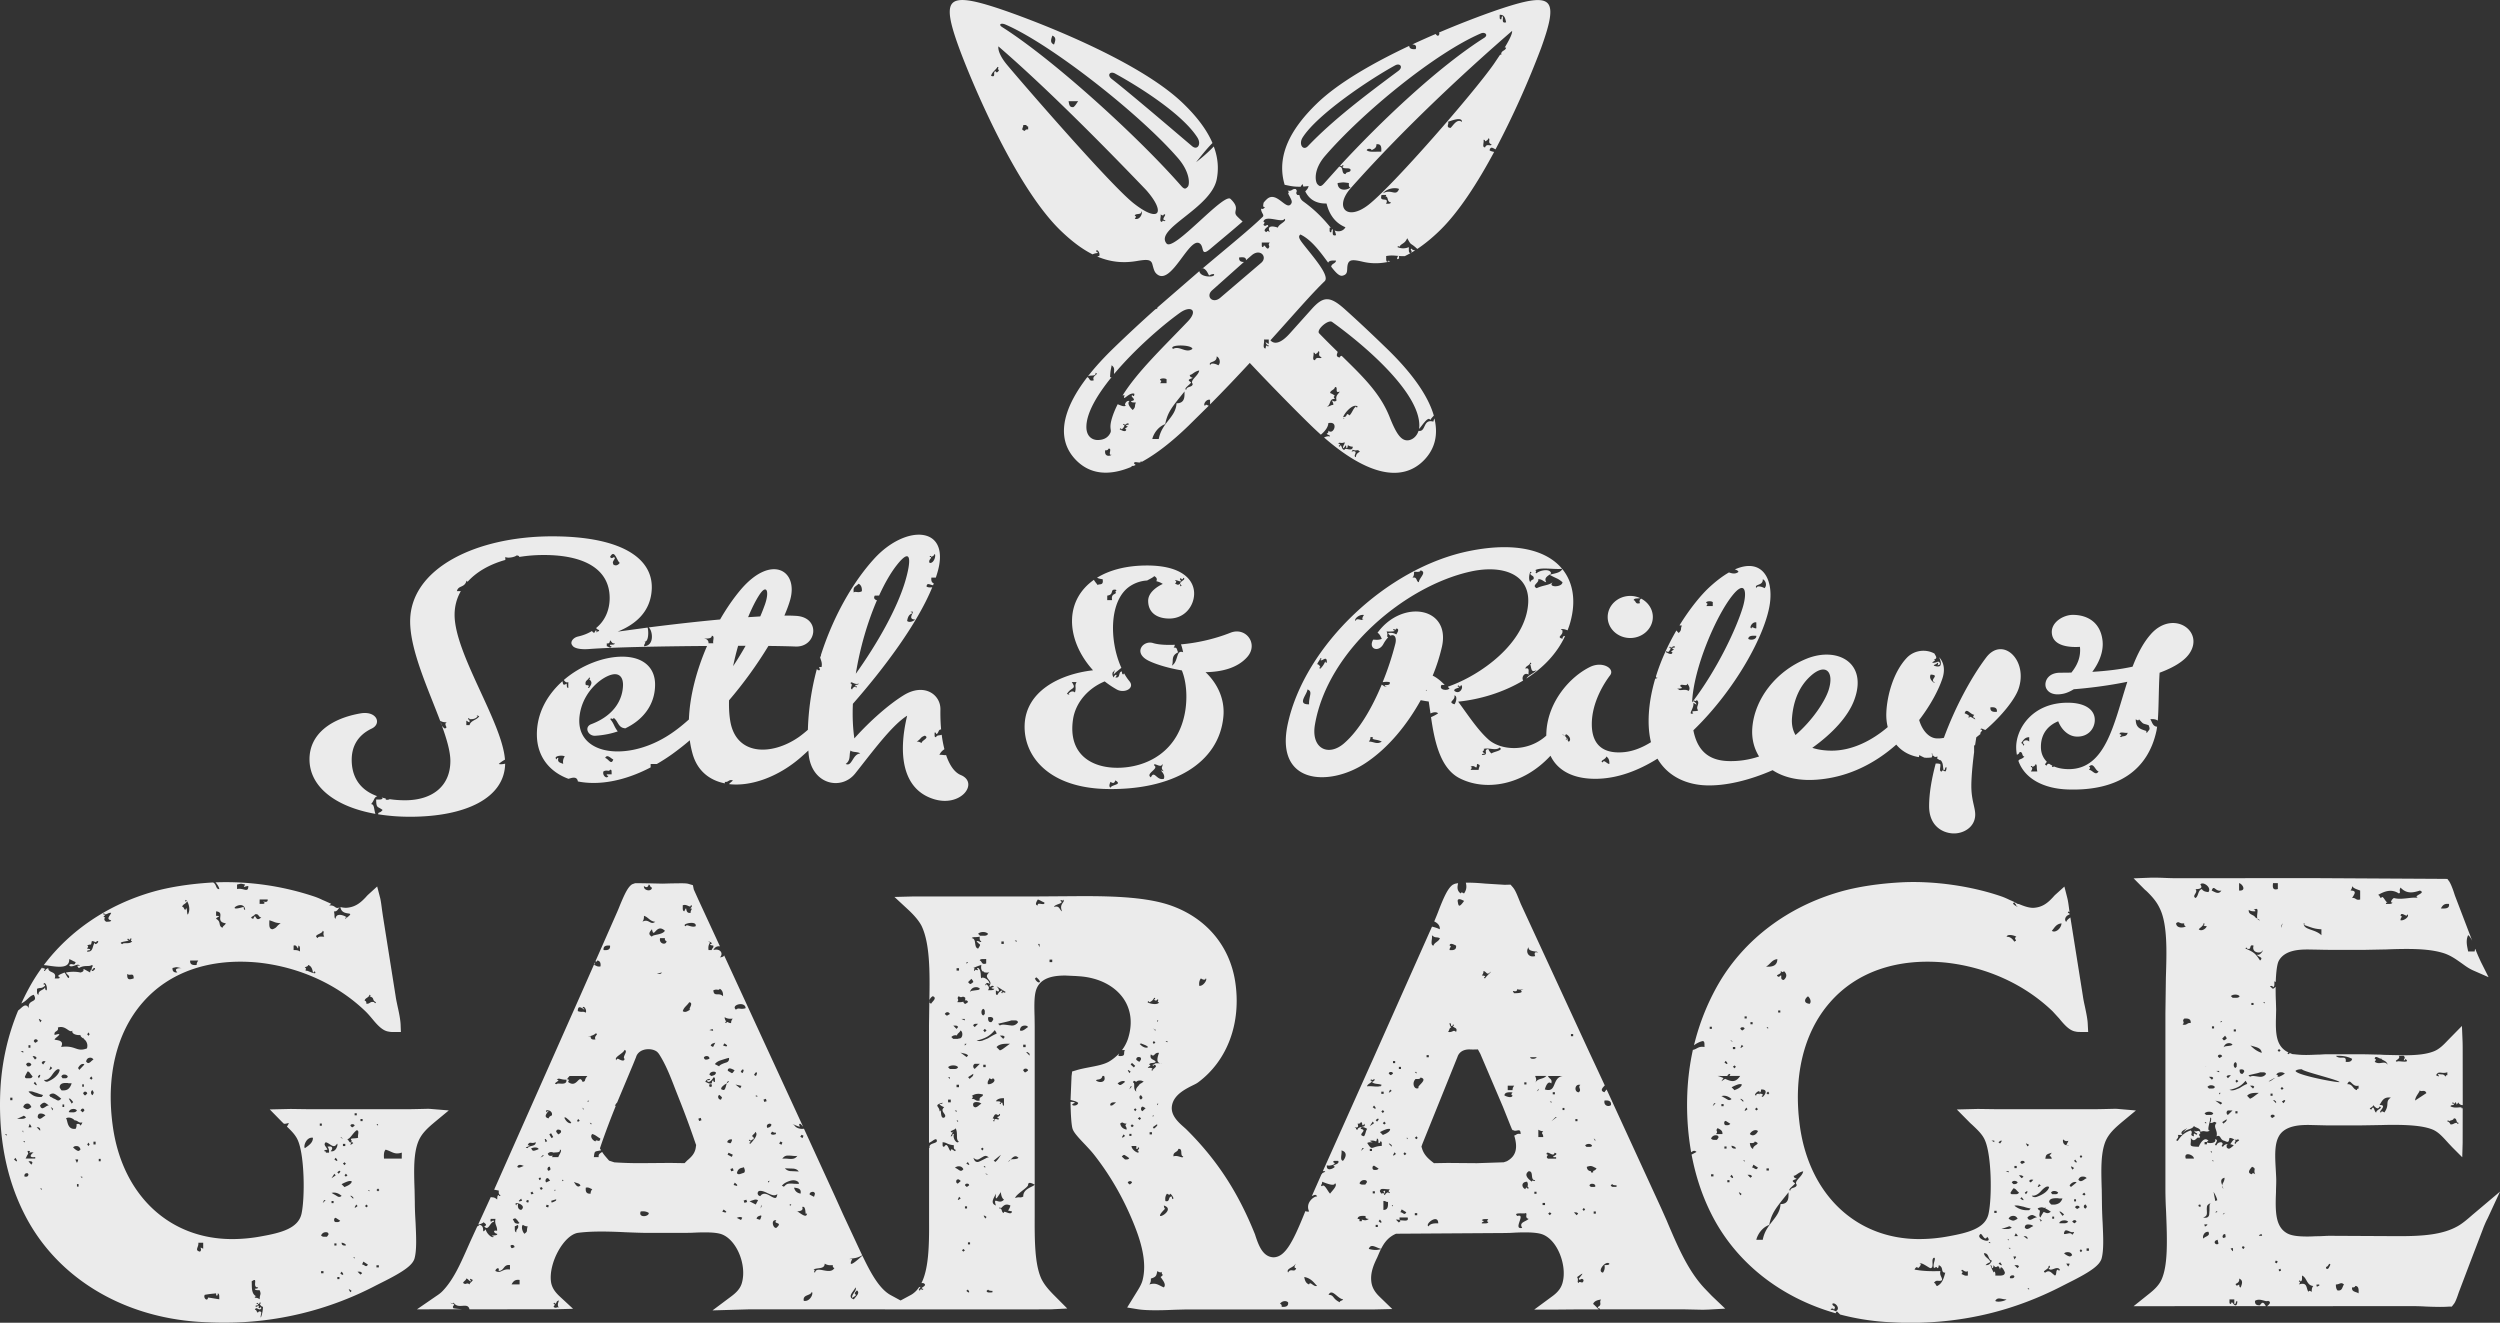<svg
  xmlns="http://www.w3.org/2000/svg"
  width="100%"
  height="100%"
  viewBox="0 0 189 100"
  fill-rule="evenodd"
  stroke-linejoin="round"
  stroke-miterlimit="2">
  <rect x="0" y="0" width="189" height="100" fill="#333333" stroke="none"/>
  <path d="M36.573 92.403c.013-.009.022-.018.036-.027-.04 0-.044.013-.036.027a.91.91 0 0 1-.422.169l.95-2.071c.178.04.249-.022.484.182.022-.133-.018-.32.124-.338 0 .062.102.129.124 0-.142-.022-.133-.178-.124-.338l-.351-.067 6.485-14.611 1.136-2.574c.04.044-.013.12-.071.196.164.036.235.16.488.111.036-.253-.031-.422-.244-.449-.018.12-.08.084-.138.062l1.647-3.738a11.79 11.79 0 0 0 .213-.516c.377-.907.613-1.378.914-1.569l.222-.08c.182-.009.835.009 1.074.009l.182.004.83.018.661-.018.688-.009c.302 0 .502.009.617.049l.32.093.067.324.346.769.115.249 1.518 3.285c-.195-.031-.382.04-.493.276.537-.147.777.28.488.56.218-.027.297-.08.32-.156l5.97 12.953c-.129-.133-.235-.342-.311-.129.355.378-.826-.276-.364 0 .138.262.537.329.741.28l2.317 5.054.657 1.458 1.203 2.578.155.333.071.151c-.448.244-.604.196-.999.284h.244c-.417.831.471.004.768-.262.568 1.173 1.243 2.507 2.153 2.992l.737.4.741-.4c.142-.071.275-.173.413-.307.098-.098.182-.209.257-.324.018.013.031.027.062.04.373-.302-.333.258 0 .227.031-.209.204.067.244-.111-.351-.062.186-.173.124-.338-.058-.102-.164-.12-.266-.098.55-1.093.59-2.845.577-4.703v-5.534c.018.009.036.022.053.031-.164-.471.763-.28.488-.676-.169-.009-.284.169-.546.276v-8.89l.013-.916.009-.613.004-.219c.018.049.062.091.142.117.04-.133.493-.427.12-.565-.076.025-.216.168-.26.308.04-2.15.043-4.302-.588-5.62-.186-.364-.533-.787-1.039-1.254l-1.012-.938 1.372-.036h9.073l3.769-.027c2.424 0 4.923.08 6.725.725 2.65.951 4.403 3.045 4.821 5.739.475 3.103-.573 5.956-2.801 7.614-.102.076-.2.124-.315.182-.653.32-1.531.756-1.665 1.587-.107.658.386 1.165.857 1.578l.195.173c2.317 2.289 3.928 4.743 5.225 7.97.28.885.604 1.698 1.389 1.738.861-.004 1.447-1.076 2.353-3.325l.067-.169a.43.43 0 0 0 .284.027c-.324-.676.422-1.196.608-1.125-.093-.213-.235-.111-.404-.036l.737-1.667c.013.004.018.009.031.013 0-.151.213-.102.244-.227l-.178-.009 3.635-8.121.075-.164 4.541-10.197c.142.036.328.076.586.2.036-.276-.169-.476-.417-.591l.209-.507.075-.191c.448-1.173.759-1.836 1.123-2.08l.146-.067c.071-.018.16-.036.253-.049-.058.258-.115.565.2.782.027-.133.133-.071.244 0 .218-.302.2-.565.138-.818.444-.009.959.022 1.447.067l1.496.093.439-.013.173.2c.164.191.275.458.426.827l.173.427 5.211 11.282.408.871.732 1.574c-.195.2-.382.405-.022.516.04-.08.107-.147.16-.213l4.133 8.992.404.907.124.298c.724 1.685 1.514 3.561 2.801 4.898l.488.507 1.017.969-1.278.071-.413.013-1.412-.031h-6.374c-.004-.018-.009-.036-.022-.071-.075-.004-.146-.013-.124-.111.36-.178.049-.356.244-.56-.284.036-.528.116-.608.338.089.049.315.307.435.409h-1.709l-1.487.013h-1.691L117.352 98c.453-.329.692-.662.79-1.076.324-1.254-.391-3.227-1.585-3.623-.466-.151-1.278-.151-2.086-.111l-.311.018-.426.009-8.19.053c-.577.244-.892.667-1.132 1.142-.342-.049-.772-.462-.932.009.395.098.621.102.919.013a8.34 8.34 0 0 0-.182.4l-.093.218c-.218.449-.528 1.093-.457 1.787.04.445.231.809.626 1.191l.963.933-1.336.031H89.702l-.848.022-.222.009c-.888.04-1.962.058-2.601-.044l-.817-.133.688-1.116c.2-.32.377-.605.466-.911.395-1.436-.182-3.138-.648-4.289-.777-1.929-1.793-3.694-3.023-5.254-.191-.244-.422-.485-.648-.729-.692-.72-.906-.996-.977-1.258-.084-.338-.129-1.16-.138-1.991.169.009.257-.009.333.08-.555.182.182.338.244 0-.12-.124-.386-.164-.577-.227l.075-1.787.044-.36.342-.102c.249-.08.684-.164.959-.218.564-.107 1.096-.209 1.474-.422.173-.098.484-.307.786-.631-.031.053-.058.111-.053.2.626.049.32-.236.488-.449h-.226a2.92 2.92 0 0 0 .462-.885c.439-1.405.058-2.405-.337-2.987-.67-.987-1.895-1.609-3.365-1.707l-.253-.018-.79-.036c-.728 0-1.74.093-2.131.898-.226.445-.226 1.173-.195 2.227l.009.702V91.91c-.004 1.8-.013 3.658.51 4.778.222.445.519.782.87 1.147l1.083 1.089-1.247.062-1.842.004-20.983-.004-2.748.08 1.42-1.062c.32-.24.67-.547.799-1.009.399-1.396-.426-3.329-1.58-3.703-.399-.124-1.012-.138-1.74-.116l-.51.022-.524.009h-2.65c-.621 0-1.216-.027-1.784-.049l-.373-.018c-1.176-.049-2.277-.062-3.227.062-1.065.164-2.233 2.267-2.042 3.698.067.502.386.853.657 1.107l1.012.938-1.367.036-6.463.004c-.138-.6-.87.071-1.212-.529.067.253-.471-.138-.12.111.417.044-.062.129.12.338.08.018.364.049.657.076h-1.607l-1.811.004 1.5-1.031c.191-.124.346-.249.475-.391.768-.813 1.274-1.942 1.762-3.036l.302-.68.519-1.129c.084-.04.151-.08.16-.124.519.084.08.8.488.338.013.289.493.733.608.56-.457-.156.36-.013.244-.222-.186 0-.399-.307 0-.222.031-.364-.213-.476-.12-.902h-.364c-.089.493.244-.089.244.227-.302-.004-.399.747-.732.338.311-.111-.004-.249-.036-.307zm33.691-16.639c-.016-.043-.013-.091.002-.14l-.002.14zm34.674 15.065c-.053.128-.159-.055-.353-.035v.676c.442.012.328-.484.353-.641zm0 0c.004-.01.008-.021.011-.035-.005.008-.009.02-.011.035zm-16.836.532c-1.279 1.246.969.109-.118-.224.004 0 .035.303.118.224zm-.259 4.778c-.063.108-.26.025-.348-.046-.075.28-.031.44-.488.565.009.196-.031.347-.124.449.533-.156.67.04 1.101.222.218-.218-.098-.573-.244-.787.337-.232.021-.128.103-.403zm0 0c.008-.012.013-.028.016-.046l-.016.046zm28.22-14.259c.169-.393.561-.243.844-.54h-.852c.104.255.107.3.008.54zm0 0l-.008.02.008-.02zm-76.13 9.039l.053-.156-.155-.049-.049.156.151.049zM90.79 73.965c-.102.133-.16.302-.124.565.333.036.644-.525.488-.565-.031.178-.266.08-.364 0zM35.499 97.102c.027-.16.2-.187.244-.338-.253-.129-.262-.124-.124.111-.173-.022-.204-.182-.364-.222-.031.16-.2.191-.244.338.249.196.24-.084.488.111zm52.236-16.718c-.387-.046-.195-.548-.115-.787-.386-.058-.324.387-.613.111-.133.418.257.36.364.56-.075.16-.471.018-.488.227.218.058-.053.12-.115.227.142.013.346-.022.364.111-.067 0-.138.089 0 .111-.018-.147.497-.338.124-.449 0 .062-.102.129-.124 0 .124 0 .146-.089.244-.111h.359zm0 0a.6.6 0 0 0 .13 0h-.13zm-12.077 9.684v.06c-.368.573-.399.636-.368.111-.124.302-.479.716 0 .898-.24-.769.24.004.613-.449-.208-.114-.24-.529-.244-.62zm0 0c0-.025-.001-.022 0 0zm-3.228-5.354h-.115l.115.116v-.116zm-.249-3.898c.12 0 .204-.044.249-.138-.075-.089-.195-.133-.364-.133s-.297.044-.391.133l.133.138h.373zm-.373.618h-.133l.133.142v-.142zm.071 1.698h-.204v.204h.204v-.204zm.435-.942h.186v-.182h-.186v.182zm-.684-5.667c-.093 0-.16.049-.204.138l.138.116h.044l.204-.116c-.044-.089-.107-.138-.182-.138zM39.112 88.198l-.004.018c.009.018.044.036.107.058.044.009.169-.036.382-.133l-.093-.031-.058-.022c-.173-.049-.289-.018-.333.111zm.36 2.574l-.075-.156-.182.173.049.04c.013.004.084-.018.209-.058zm-.435 2.391c-.049-.271.222-.244.12-.56l-.244.111c.022.169-.04.413.124.449zm.009-.667c.098.031.173.018.231-.049a.17.17 0 0 1-.075-.067c-.022-.036-.053-.071-.08-.111s-.058-.067-.089-.098c-.022-.031-.049-.044-.058-.053-.049-.018-.115.004-.209.058l.164.284.115.036zm-.493 3.48v-.338c-.519-.062-.417.44-.857.449.089-.369-.244-.173-.244 0 .448.231.493-.196 1.101-.111zm3.928-6.672l.138-.084-.102-.031-.036.116zm.568-4.396c.067.022.107.018.138-.022-.036-.067-.089-.129-.169-.2s-.16-.138-.253-.209l-.107.009c.107.231.235.373.391.422zm.639 4.787c.049.018.115-.004.195-.067-.031-.08-.093-.133-.182-.164l-.306-.102c.004.022.022.044.04.071s.044.058.067.098.049.071.084.102c.027.027.062.049.102.062zm-.053-5.018l.04.142.151-.08-.084-.133-.107.071zm31.955-5.267c.093-.027.195-.084.324-.182l.435-.32h-.253c-.368 0-.621.084-.759.253l.253.249zm0-1.12l.253.249.111-.138c-.031-.071-.098-.111-.204-.111h-.16zm.115-7.117v.187h.182v-.187h-.182zm-.417 3.694v.231c.009.067.022.133.124.111.067-.16.186-.276.364-.338.013.124-.178.173 0 .222.031-.209.2.067.244-.111-.16-.084-.879-.573-.608-.338.16.178.16.449-.124.222zm-1.221 12.931l.231-.111.235-.12c.071-.044.133-.062.186-.062h.04c-.08-.067-.164-.12-.244-.12a.4.4 0 0 0-.151.04l-.182.102c-.058.04-.115.071-.169.102s-.098.036-.142.036c-.089 0-.186-.049-.28-.142.058.218.155.324.306.324.04 0 .093-.013.169-.049zm.515.938h-.102l.222.102-.12-.102zm-.222-.569l.12.124v-.124h-.12zm0 3.738l.124.218.102-.12c-.058-.036-.093-.067-.111-.08s-.053-.018-.053-.018h-.062zm.666 5.787h.004v-.102c-.2 0-.315-.036-.324-.102l-.12.102c.009.076.071.12.178.12.182 0 .271-.004.262-.018zm.142-13.366l-.124.231c.075.004.146.018.124.111-.071 0-.142.093 0 .111.031-.391.328.009.364-.227-.071-.004-.142-.018-.12-.111.129-.031.289-.187.12-.227-.067.253-.191-.138-.364.111zm.732 7.37c-.062-.28.559.271.608-.111-.479-.124-.249.058-.12-.449-.382-.169-.497-.004-.732.222 0-.062-.102-.124-.124 0 .284-.036.138.324.368.338zm2.317-2.138c-.075-.031-.471-.28-.493 0 .058.191-.932.725-.977 1.013.386-.129.324.031.613-.111-.027-.618.768-.725.857-.902zM48.683 69.236c.004.2-.027.351-.124.449.51-.276.599.302.977 0-.413-.031-.515-.347-.852-.449zM47.218 79.37c-.102.293-.861.551-.613.787.009-.067.022-.129.124-.111.075.031.471.28.488 0-.204-.142.302-.578 0-.676zm30.135-.209h.186v-.182h-.186v.182zm.231.387l.253.258v-.138c-.093-.089-.16-.138-.204-.138l-.049.018zm-.093-2.014c-.244 0-.373.12-.382.369.031.013.062.022.089.022h.027c.044 0 .089-.013.133-.036a1 1 0 0 0 .151-.093l.133-.102s.067-.044.08-.044c-.031-.053-.062-.08-.102-.093a.39.39 0 0 0-.129-.022zm-.639-6.428h-.138l.138.111v-.111zm-.391 6.036a3.94 3.94 0 0 1-.36.102l-.644.151.138.138c.058-.049.151-.071.275-.071a3.45 3.45 0 0 1 .306.031l.311.04a.54.54 0 0 0 .475-.253c-.031-.098-.102-.138-.209-.138h-.293zm-.803 6.334c.004-.067.018-.133.12-.107.031.084.004.218.124.222v-.565c-.306-.013-.506.058-.613.227.146.018.351-.022.368.111-.067 0-.138.089 0 .111zm.009 3.827l-.542.44.12.102c.138-.107.275-.284.422-.542zm-1.727-9.904h-.138c-.133 0-.213.044-.226.138l.115.111.249-.249zm0 0h.004v-.004l-.004.004zm-21.351-7.374c.146-.485-1.207-.156-.732 0 .013-.213.408.133.732 0zm-.368-1.578c-.018.249-.306-.147-.608 0 .018.169-.044.413.12.449.284-.605-.031.222.488.111-.049-.191.182-.289 0-.338-.373.307.333-.253 0-.222zm-1.829 2.703c-.098-.027-.142-.093-.124-.227h-.364c-.12.418.457.578.488.227zm-.368 2.365l-.364.116c.173.009.346.018.364-.116zm-7.755 25.348c-.257-.224.117-.684-.058-.522-.164.004-.111.196-.244.227 0-.062-.098-.129-.12 0 .146.022.075.124-.004.227.226.178.239-.037.426.068zm0 0c.017.016.038.03.062.043-.023-.018-.044-.032-.062-.043zm3.849-27.375c-.32-.031-.524.04-.488.338.32.031.524-.04.488-.338zm-1.096 6.641c-.164.209-.928.298-.364.227-.018.2.12.262.364.222-.169-.253.315-.422 0-.449zm-.302 6.792l-.133-.044.102.142.031-.098zm-.271-1.72l-.036.116.129-.084-.093-.031zm28.154-3.632l-.03-.022c.005.008.016.015.03.022zm0 0l.472.347.111-.116c-.031-.044-.067-.076-.124-.102-.049-.027-.111-.04-.182-.058s-.133-.022-.195-.044a.39.39 0 0 1-.081-.027zm1.329-4.725c.071-.013.12-.044.146-.098a.38.38 0 0 0-.275-.116c-.244 0-.404.129-.479.373.031-.049.084-.08.151-.098l.226-.031.231-.031zm-.24 5.579c-.075.049-.115.111-.115.182 0 .093.036.16.115.204l.386-.387h-.386zm.759-3.765v-.138c.013-.124-.022-.204-.115-.253-.093.049-.138.129-.138.253s.044.209.138.253l.115-.116zm.133 1.24l-.133-.111-.115.111.115.138.133-.138zm.115-.916c0 .196.067.298.213.293h.04c.093-.111.138-.178.138-.209 0-.12-.084-.182-.253-.182l-.138.027v.071zm.102-2.454c.333-.436-.564-.578 0-1.018-.178.031-.32.022-.422-.018v-.049h-.08c-.115-.089-.151-.253-.107-.493-.355.107-.453.169-.608.227.226.027-.071.182.12.222.031-.213.2.062.244-.111-.067 0-.138-.093 0-.111.28.2.155.689.244.787.089-.187.657.133.608.449-.213-.342-.471.307-.244 0 .2.111.284.298.124.449.182-.018.448.04.488-.111-.133.004-.311-.053-.124-.111.071 0 .142-.089 0-.111-.138-.013-.191.164-.244 0zm-.732-1.916c.191.049.107.356.488.227v-.338c-.182.018-.448-.04-.488.111zm.266-2.151c-.173 0-.302.044-.391.138l.138.116c-.049.013-.04.027.022.027h.32c.138 0 .226-.049.275-.142-.089-.093-.209-.138-.364-.138zm-.266.351c-.382.076-.497-.013-.608.111.408.04.124.716.488.791.262-.418.142-.209-.124-.565.209-.044.311.169.364 0-.138-.018-.129-.178-.12-.338zm-.493 3.392c0-.018-.04-.089-.138-.204l-.253.249.138.138h.049c.027 0 .093-.044.204-.138v-.044zm-.502-1.471v.138l.111-.138h-.111zm-.102 2.694c-.249-.196-.24.084-.488-.116-.218.227.089.218-.124.449.186.013.364.013.479-.04-.004.013-.013.018-.018.036l.115.138h.044c.018 0 .084-.044.204-.138-.031-.093-.089-.133-.182-.133-.027 0-.04.013-.062.018.031-.049.044-.12.031-.213zm35.276-4.725c.071.231-.155.738.12.791.08-.262.404-.302.488-.565-.284-.129-.324.022-.608-.227zm-.399 9.068v.16h.169v-.16h-.169zm-.763 1.271h-.124l.124.124v-.124zm-.666 4.983h-.098l.098.102v-.102zm-.222 1.085l-.098.124.098.102.124-.102-.124-.124zM72.95 91.199v.16h.16v-.16h-.16zm.32 6.494v-.027c0-.004-.009-.036-.027-.067s-.044-.071-.071-.111l-.12.102c.089.076.155.12.182.12l.036-.018zm.067-3.614v-.16h-.16v.16h.16zm-.013-12.504c0-.036.058-.089.16-.164.062-.062.093-.12.093-.164v-.067l-.391.253.138.142zm.138 1.511c.293-.044.262.204.608.111-.089-.307.244-.227.244-.449-.293-.084-.586-.089-.852.111.146.027.075.129 0 .227zm.364.231c-.195 0-.28.076-.253.231v.049c.04.076.102.116.182.116.018 0 .044-.013.093-.031.049-.027.089-.053.124-.084a1.78 1.78 0 0 1 .115-.093c.04-.031.075-.049.107-.049-.075-.093-.204-.138-.368-.138zm-18.279 6.09l-.089.178.244.071.036-.04-.013-.044c-.004-.013-.062-.071-.178-.164zm.475 2.827l.093-.173c-.084-.058-.178-.067-.284-.036l-.133.044.324.164zm-.058-3.48l.289-.098c.062-.062.075-.16.031-.28l-.044-.133-.133.04c-.218.036-.351.169-.395.4.049.089.124.107.253.071zm.315 2.183l.204-.062-.058-.178-.204.062.058.178zm5.069-.818c-.102.036-.151.098-.138.191l.328.169c.053-.147.075-.231.071-.244-.04-.12-.129-.156-.262-.116zm-.75-4.329l-.098.151.173.098.071-.178-.146-.071zm-.213 2.774c-.093-.133-.24-.209-.448-.218l-.599-.022a.61.61 0 0 0 .466.213l.581.027zm-.968-1.182a.37.37 0 0 0-.155.084.63.63 0 0 0-.12.124h.191a2.13 2.13 0 0 1 .244.013 2.03 2.03 0 0 0 .235.013c.089-.004.151-.013.195-.027.107-.031.195-.102.28-.213-.044.018-.111.022-.195.018s-.173-.013-.257-.022-.16-.009-.235-.009-.138 0-.182.018zm-.803-1.756c-.044.013-.124-.009-.249-.076l-.098.164c.071.076.178.089.311.049l.093-.031-.044-.138-.013.031zm-.484-.667c-.138.044-.182.133-.142.262l.013.049.138-.04c.107-.04.164-.107.182-.209-.053-.062-.111-.089-.191-.062zm.053 4.307l-.124.036.04.111.084-.147zm-.28-6.196l-.182.058.058.178.178-.053-.053-.182zm-.755-1.996c-.036.013-.08.076-.142.196l.146.076c.062-.129.084-.209.075-.244l-.036-.036-.044.009zm.115 1.854l-.031-.116-.138.044.169.071zm-.648 3.312c.075.009.142.018.12.116-.067 0-.138.093 0 .111.257-.293.626-.707.364-.898-.031.16-.2.191-.244.338.098.022.142.093.124.222-.124 0-.146.089-.244.111 0-.062-.098-.129-.12 0zm.049 4.578l.471.244.173-.324c-.089-.053-.186-.067-.311-.027l-.333.107zm-15.767-.858l.133-.084-.067-.129-.164.053.098.16zm-.036-2.445l.262-.147-.093-.036-.169.182zm.32-1.405l.058.236.124-.071c-.062-.107-.107-.16-.115-.164h-.067zm.262 5.174l.049-.156-.169-.053-.053.151.173.058zm33.895-13.18c0-.013-.04-.089-.133-.227-.173.213-.364.382-.586.507a2.79 2.79 0 0 1-.79.28l.107.031s.075.009.124.009a.78.78 0 0 0 .275-.062l.364-.147c.333-.213.555-.324.639-.342v-.049zm-.657 3.858c.275.053.732-.284.364-.453-.027.133-.133.071-.244 0-.04.156-.173.218-.12.453zm-.346-1.285h.182v-.182h-.182v.182zm.027 6.179l-.098-.098-.102.098.102.124.098-.124zm-3.342-2.814c.209-.364 0 .587.364.449.302-.227-.408-.458 0-.787-.142-.053-.275-.12-.364-.227.093-.027.24-.004.244-.111-.786.209-.164.293-.244.676zm.852 2.987c.013-.4.404.236.364-.111-.142-.022-.133-.178-.124-.338-.537-.053-.497-.204-.852-.227v.227c.009.067.022.129.124.111.253-.4.337.276.488.338zm.559 3.685c.04 0 .102-.04.2-.12l-.124-.12-.098.222.022.018zm-.022-1.231l.226-.2c-.098-.084-.151-.124-.182-.124-.107 0-.164.053-.164.164 0 .08.04.133.12.16zm.142-.996c.036.018.071.027.102.027.053 0 .111-.04.178-.12-.062-.142-.178-.222-.337-.222-.129 0-.226.04-.302.124a.27.27 0 0 1 .098.027 2.63 2.63 0 0 1 .133.08c.044.036.089.062.129.084zm.275 6.139l.124-.102-.124-.102-.098.102.098.102zm-12.62-3.049c.013.004.036.004.075.009.257.147.728.582.732.111-.209.364-.004-.582-.368-.449.151.329-.333.333-.439.329zm.559 6.765c.475.098.759-.565.608-.676-.102.32-.701.178-.608.676zm.852-2.138c.12-.565 1.141.24 1.465-.342-.093-.022-.142-.093-.12-.222-.284.04-.471-.018-.613-.111-.013.453-.55.28-.852.449.226.027-.071.187.12.227zm2.93 2.027c.218-.276.479-.498.24-.676-.475.44.302.178-.364.565-.071-.262.413-.573.244-.791-.08.271-.684.711-.12.902zM77.54 80.788c-.107 0-.169.049-.186.142l.115.138h.049c.018 0 .084-.044.204-.138-.018-.093-.08-.142-.182-.142zm-17.804 8.69c.08 0 .16 0 .244.013l.24.009h.186l-.044-.133c-.173-.147-.395-.173-.648-.093a1.82 1.82 0 0 0-.328.138c-.098.053-.186.129-.275.227l.151.076.133-.129a.47.47 0 0 1 .146-.084.76.76 0 0 1 .195-.022zm.786.76c.08-.382-.204-.418-.488-.453.053.253.213.4.488.453zm-8.326-13.901c-.238.009.308-.521-.094-.568-.142.244-.408.373-.484.676.237.158.43-.076.578-.108zm0 0c.009 0 .019-.002.03-.004-.01 0-.02.001-.03.004zm58.49-8.227c-.075-.031-.471-.28-.488 0 .058.342.067.596.488 0zm-1.096 3.378c.209.044-.027.147 0 .338.324.031.528-.04.488-.338-.075-.031-.471-.28-.488 0zm0 5.854c-.004.156.058.249.124.333-.169.031-.138.249-.244.338.386.067.377-.213.608 0 .146-.351-.186-.271-.24-.449.067 0 .138-.089 0-.111-.009.067-.018.133-.124.111-.027-.084-.004-.218-.124-.222zM73.234 88.069h.036v-.04c0-.013-.009-.036-.027-.062a.53.53 0 0 1-.071-.12l-.12.12.182.102zm.036 1.538c-.013-.084-.062-.124-.155-.124s-.146.04-.164.124l.102.102.053.018s.058-.04.164-.12zm-.333-12.464v-.111h-.253l.253.111zm.138 1.769h-.138v.138l.138-.138zm-.759-5.716v.182h.186v-.182h-.186zm-.249 4.338l.249.253.115-.142c-.031-.076-.102-.111-.209-.111h-.155zm.182.729c-.142 0-.244.049-.328.138l.142.138h.297a.23.23 0 0 0 .129-.031c.333.036.328-.556.115-.6-.04.164-.226.2-.257.373-.036-.004-.062-.018-.098-.018zm-.253 7.579c.004-.067.018-.133.12-.111-.124.351.253.805.368.565-.253-.138-.031-.613-.244-1.013.022.151-.621.227-.244.338.32-.405-.377.573 0 .222zm.32-1.769v-.116h-.133l.133.116zM50.267 70.365c-.67-.618-.83.689-.977-.116-.182.209-.328.382 0 .565.027-.178.786-.116.977-.449zm-1.221-3.494c-.067.236-.191.24-.364.116-.049.347.586.458.608.111-.16-.004-.111-.2-.244-.227zm54.731 16.833c.098.076.16.12.182.116l.04-.018v-.04c0-.027-.04-.089-.12-.182l-.102.124zm.102 1.209l-.102-.12-.222.342.324-.222zm.284-.342c-.031 0-.08.036-.16.12l.102.102c.08-.084.12-.142.12-.187v-.018l-.062-.018zm-1.025 4.641c-.16 0-.284.08-.36.244.053.062.12.098.204.098h.235l.124-.178c0-.111-.071-.164-.204-.164zm-.244-2.2l.222-.218h-.12l-.102.218zM53.685 71.378c.431-.062-.431-.338 0-.116-.102.129-.16.302-.12.565h.24c.009-.142.16-.156.124-.338-.093-.027-.24-.004-.244-.111zm-.83 13.371l.178-.058-.058-.182-.182.062.062.178zm.373-4.787c.009.147.12.182.324.111l.089-.049-.036-.111c-.08-.071-.169-.093-.271-.062l-.124.067.018.044zm.431 2.223l.173-.058-.053-.182-.182.058.062.182zm.391-.391v-.227c-.004-.067-.018-.133-.12-.111-.04.129-.377.529-.488.222.093-.022.24 0 .244-.111-.209-.004-.311.089-.364.227.16.036.231.16.484.111.031-.084.004-.218.124-.222.004.067.018.129.12.111zm-.102-.498c.102-.031.164-.102.182-.204-.071-.076-.169-.093-.293-.058s-.186.111-.204.213l.155.102.16-.053zm.559 1.836l.075-.151-.018-.044-.178-.164c-.089.044-.111.12-.08.222.031.089.098.138.2.138zm.386 8.517l.013-.049c-.009-.018-.075-.067-.2-.16l-.102.156c.133.053.222.076.266.062l.022-.009zm.266-5.499c-.107.036-.164.107-.182.204.133.062.213.084.249.071l.036-.036c.062-.12.084-.191.075-.222l-.036-.04-.142.022zm-.084.996l-.071.147.324.169.071-.169-.324-.147zm.2 1.405l.186-.053-.058-.182-.182.058.053.178zM44.164 76.33c-.209-.151-.479-.364-.484.111.382.129.32-.031.608.116.102-.227-.195-.618-.244-.338.071.004.142.018.12.111zm-2.073 5.294c.431.031-.431.302 0 .338.031-.156.79.173.732-.338-.457.013-.555-.178-.732 0zm.315 3.969c.031-.089-.004-.151-.107-.178-.133-.044-.213-.009-.253.107l.009.049c.08.107.12.164.133.164l.058.022a.78.78 0 0 1 .107-.093c.031-.022.049-.044.053-.071zM41.359 84.1c.004-.067.018-.133.12-.116-.142.173-.426.476 0 .565.027-.124.133-.178.244-.227.111-.445-.679-.498-.364-.222zm.466 1.862l-.164-.289-.133.084.169.284.129-.08zm-1.931.613c.479.062-.484.169 0 .222.115-.231.626-.093.608-.449-.355.169-.453-.124-.608.227zm-1.309 7.614l.075.16.058.013.173-.071c.013-.08-.022-.133-.098-.16-.089-.031-.155-.009-.209.058zm.697 2.912v-.338c-.382-.053-.497.142-.608.338h.608zm-.12-6.081c-.036.258.027.427.24.449.519-.391-.724-.725-.364-.338.009-.067.022-.133.124-.111zm.488 2.254c.293-.222.12-.178.244-.565-.164.009-.266-.049-.364-.111-.142.12-.049.52.12.676zm.524-2.978l.164-.053-.098-.16-.133.084.067.129zm.133-3.303c.053.018.191-.022.417-.12-.022-.053-.062-.084-.115-.102-.124-.04-.275-.027-.457.044l.084.133c.009.018.031.027.071.044zm.413 2.085l.062.142.129-.084-.067-.124-.124.067zm16.766 3.089l.075-.218-.022-.067-.138.04c-.115.04-.186.107-.204.213.151.053.235.076.253.071l.036-.04zm.022-.805l.067-.169-.036-.111-.031.28zm.191-1.102c.124-.04.293.009.515.138.209.129.351.187.426.16.058-.013.098-.111.129-.284l-.08.053a.4.4 0 0 1-.28.022c-.098-.022-.222-.076-.377-.142-.297-.156-.519-.209-.67-.16-.075.071-.098.142-.075.222.027.089.093.138.195.16.04-.08.111-.138.218-.169zm.994 2.565c.555-.485-.297-.249 0-.565-.444-.107-.262.631 0 .565zm.209-6.374l.178.093.071-.173-.146-.076-.102.156zm.83 4.73l.093-.156-.133.04.04.116zm46.586.467l-.351-.218-.098.218h.022c.04 0 .089.022.151.062s.102.062.133.062c.049 0 .098-.04.142-.124zm-.564-10.993v.164h.16v-.164h-.16zm-.444-.44v.16h.164v-.16h-.164zm-.155.827c-.098 0-.16.04-.164.12l.102.098.062.022.155-.116c-.013-.084-.067-.124-.155-.124zm-.062 1.329l-.102.218h.04c.018 0 .071-.036.182-.12l-.12-.098zm0 2.987c-.031-.013-.075-.022-.142-.013-.102 0-.315.08-.626.24l.222.222c.058-.031.111-.053.173-.08s.12-.058.173-.098c.053-.031.102-.071.142-.12s.058-.093.058-.151zm.12 1.214c-.111-.089-.169-.124-.182-.12l-.04.018.222.222v-.12zm-.564-1.556l.12-.102-.12-.12-.107.12.107.102zm-.107-.871l.107-.12-.107-.102-.115.102.115.12zm.062-1.449v-.164h-.178v.164h.178zm-.999-1.018c.333.102-.275.253-.249.453.271-.058.746.071.981-.018l.084.04-.053-.049c.036-.022.071-.049.089-.084-.218-.107-.608-.04-.732-.227.133-.027.293-.187.124-.227-.031.209-.2-.067-.244.111zm-59.512 2.231l.036-.111h-.062c-.013-.004-.027-.022-.04-.044l-.058-.116.124.271zm-.049-2.116c.297-.067.067-.111.364-.449h-1.345c-.439.471.111.076-.12.449.697.533.817-.667 1.101 0zm.608 8.446c-.004-.16.058-.253.124-.342-.164-.031-.235-.16-.488-.111-.036.298.04.485.364.453zm.124-4.507c-.195.169 0 .476.244.56.036-.231.328.169.364-.222-.213-.102-.351-.271-.608-.338zm3.662 5.854c-.218.507.644.405.608.111-.142-.093-.324-.147-.608-.111zm4.168-4.876l.022-.147-.049-.129a67.81 67.81 0 0 0-1.243-3.369l-.271-.689c-.368-.956-.732-1.907-1.256-2.711l-.115-.133c-.209-.173-.479-.213-.67-.213-.479 0-.839.24-.941.605l-.226.556-1.203 2.872c-.075.067-.12.156-.173.24.022-.004.049 0 .075.004a60.53 60.53 0 0 0-1.11 2.947l-.093.276.089.142c-.497.116-.484.009-.546.516h.364c-.04-.244.138-.293.262-.391.089.147.195.276.302.4l.222.258.395.129a28.58 28.58 0 0 0 1.984.062l2.237-.018 1.092.018.186-.191c.302-.258.608-.529.666-1.031zm3.764-10.49c-.027-.565-1.159-.244-.732.111.213-.191.32.022.732-.111zm-.373 4.823l.146.08c.062-.12.084-.204.071-.244l-.031-.018-.053-.009c-.031.009-.075.071-.133.191zm.058 1.049l-.453-.102.36.284.093-.182zm-2.135-3.218c-.107.036-.169.093-.191.182l.178.098.169-.329-.111.036-.044.013zm-.293-1l.289.058-.04-.138-.249.08zm.874 2.28c-.213.067-.364.164-.457.293l.324.169c.027-.089.204-.187.533-.289.16-.049.235-.169.213-.342.027-.027-.178.027-.613.169zm.617.622c-.075.022-.107.084-.093.178l.302.178.044-.018c.018 0 .071-.071.164-.2-.2-.116-.346-.16-.417-.138zm.275-3.769c-.284.036-.471-.018-.608-.111-.004.156.062.249.124.338-.067-.004-.138.089 0 .111.049-.191.155.022.364 0-.009-.156.058-.249.12-.338zm-.63 1.871l-.098.16c.133.053.222.076.266.062l.027-.009.009-.053c-.013-.031-.084-.089-.204-.16zm-.346-4.125c-.107.173-.182-.027-.488.116.044.538.417.116.732.449.018-.28-.062-.467-.244-.565zm24.174-.502l.027-.018c0-.036-.013-.071-.044-.12s-.067-.084-.093-.111c-.031-.036-.08-.071-.142-.12l-.111.12c.013 0 .031.013.044.04s.04.067.067.102a.5.5 0 0 0 .107.093c.04.027.071.036.107.036l.04-.022zm-.111-2.889l.111.249v-.249h-.111zm-.018-2.912c-.089-.307.577.08.488-.227-.182-.058-.306-.164-.488-.222-.036.067-.302.431 0 .449zm1.088 4.285v-.187h-.204v.187h.204zm.746-3.836c-.257-.565.231-.676.12-.898-.031.209-.204-.067-.244.111.351.187-.457.244-.488.449.457-.12.395.24.613.338zm2.561 12.78c.222.209.817.182.613-.338h-.124c-.084.36-.408.213-.488.338zm5.398-2.978h-.142l.142.102v-.102zm-1.372-2.929c.004-.067-.098-.129-.12 0 .107.107.781.24.857 0-.231-.027.067-.187-.124-.227 0 .116-.213.142-.244 0 .067.004.138-.089 0-.111-.071.164-.191.276-.368.338zm.692 1.374h-.102v.12l.102-.12zm-.426.569l.2.222v-.12l-.058.018c-.013 0-.031-.009-.049-.031s-.053-.049-.093-.089zm.2 1.089l-.12-.102-.08.102.08.124.12-.124zm-1.247 1.107c-.133 0-.2.062-.2.187l.022.04a1.34 1.34 0 0 0 .178.12h.058l.071-.12c.022-.036.031-.053.031-.084 0-.089-.053-.142-.16-.142zm.151 1.996c.049-.027.089-.049.129-.084.031-.022.062-.04.089-.04-.084-.062-.178-.098-.284-.098-.133 0-.226.036-.293.107-.098-.071-.218-.16-.226.058.182.013-.053.502.244.676-.115-.267.186-.418.249-.569l.093-.049zm.111 1.053c0-.018-.009-.036-.022-.049-.013-.022-.04-.058-.08-.111-.08.009-.12.067-.12.16 0 .08.04.133.12.164l.102-.102v-.062zm-.439.925l-.102-.102-.102.102.102.124.102-.124zm-.448 1.231l.102.102.142-.102-.142-.124-.102.124zm.062.605h-.16v.156h.16v-.156zm-.16-3.369l.2-.222h-.102l-.098.222zm.2-1.996l-.102.12.244.222.102-.12-.244-.222zm-.262.542l-.058.022.12.204.098-.102c-.089-.08-.16-.124-.16-.124zm-1.274 2.68c.049 0 .155-.076.328-.24h-.164c-.182 0-.275.071-.275.204v.018c.009.009.049.018.111.018zm.448-1.671l.124.102c.013.013.044.018.08.018.053 0 .173-.08.364-.24-.044-.044-.089-.062-.142-.062-.138 0-.28.062-.426.182zm.684 3.036c-.333.013-.244-.187-.488 0 .053.253.213.405.488.453.009-.311-.204-.231 0-.453zm-.12.933l-.115-.116-.124.218.058.022c.013 0 .075-.04.182-.124zm0 1.782v-.004h.115c.111 0 .178-.04.204-.12-.027 0-.062-.009-.093-.04s-.071-.053-.111-.08-.075-.049-.111-.071-.053-.031-.071-.031c-.049 0-.111.044-.178.124l.244.222zm.382 1.876l.142-.12c-.013-.08-.058-.12-.142-.12-.093 0-.151.04-.178.12l.12.12h.058zm.595-2.56c-.373.302.333-.258-.004-.222-.004.067-.018.133-.12.111v-.227h-.364c0 .351.732.725.488.338zm.129-2.303l.102-.12-.102-.102-.142.102.142.12zm.204-.662l.244-.227-.204-.12c-.093 0-.142.062-.142.182 0 .071.036.12.102.164zm.302-4.805c.071 0 .107-.018.12-.058a.71.71 0 0 0-.222-.142l-.302-.12-.102.04c.178.187.342.28.506.28zm.808 5.787l-.32.218.08.12c.013-.009.031-.027.058-.044s.053-.044.08-.071.058-.058.08-.08c.027-.031.04-.053.04-.08l-.018-.062zm-.324-.542l.08-.124h-.08v.124zm.324-.889l.102-.12h-.102v.12zm-.386 2.036h-.178v.164h.178v-.164zm1.505 4.867c-.004.12.058.284.12.116-.058-.133-.129-.258-.244-.338-.027.133-.133.067-.244 0-.102.129-.16.298-.12.56.391.098.169-.373.488-.338zm.124-3.04c.324-.133.719.213.732 0-.275-.044.018-.618-.368-.565-.036.267-.422.209-.364.565zm8.176 11.37c.32.031.524-.04.488-.333-.182-.182-.502-.084-.613.111.098.022.142.093.124.222zm.488-2.587c.182-.387.51.062.608-.342-.342.022.182-.569-.12-.222-.151.191-.661.28-.488.565zm1.585.898c.089-.28.328.209.608.111-.195-.169-.399-.569-.972-.676.04.262.124.485.364.565zm22.336-13.904c-.089.396.324.507.488.338.036-.298-.169-.369-.488-.338zm-.701 2.956l-.12-.098.12.218v-.12zm-1.127-4.138c-.448-.107-.484.551-.12.56.262-.231-.111-.36.12-.56zm-.377 2.583v.16h.16v-.16h-.16zm-3.2-4.556c.133 0 .226-.04.28-.12h-.497c.013.08.084.12.218.12zm-.324-8.441c-.253.262-.093.831.488.676-.204-.533.453-.124.12-.338-.2-.018-.697-.058-.608-.338zm-.337 10.219v.16h.164v-.16h-.164zm-1.252.253v.338h.364c-.004-.156.062-.249.124-.338h-.488zm.364.507c-.302-.018-.59-.022-.613.227.075.062.581.262.613 0-.146-.027-.075-.129 0-.227zm-2.197-9.179c.009.156-.053.249-.12.338.093.022.24 0 .244.111-.067-.004-.138.089 0 .111.058-.151.67-.667.364-.449-.249.231-.24-.049-.488-.111zM41.292 89.39l.297-.138-.151-.178c-.089-.027-.155.018-.191.129-.018.067-.004.124.044.187zm.306-.942l.013-.058c.004-.013 0-.031-.004-.053s-.022-.067-.04-.129c-.084-.009-.138.022-.169.116-.022.076 0 .142.071.191l.129-.067zm.448 2.285v-.067l-.377.116.04.138c.018-.004.04-.018.071-.031.04-.013.067-.022.102-.04s.067-.031.102-.053c.031-.013.053-.04.062-.062zm-.142-.68l.115-.089-.08-.022-.036.111zm.306-2.574c.027-.142.355-.551.115-.565.049.262-.28.182-.475.227l-.027-.013c-.178-.062-.315-.031-.413.098l.058.093s.044.044.067.053a.45.45 0 0 0 .138.009c.04 0 .08-.009.12-.018a.48.48 0 0 1-.071.116h.488zm60.906-1.578c.129-.147.124-.413.244-.56-.075-.036-.471-.28-.488 0 .595.116-.346.44.244.56zm-2.317 1.969c.328.102-.213.316-.488.227-.058.467.431.293.613.111-.404-.164.408-.129.244-.449h-.244c-.075.004-.146.013-.124.111zm-.852 1.805c.178-.231.435.413.608.565.129-.196.613-.627.368-.791-.036.271-.653.009-.977-.111.049.196-.182.289 0 .338zm1.341 8.779c0-.147.213-.102.249-.227-.417-.036-.835-.867-1.101-.338.444.009.275.289.852.565zm.244-10.695c.235-.28.342-.671-.12-.787.067.231-.155.738.12.787zm.977-2.476c.009.067.018.133.124.116.036-.302.75-.111.488-.453-.009.067-.022.133-.124.111-.027-.084 0-.222-.12-.222-.027.084-.102.129-.244.111.2.533-.453.124-.124.338zm.444 6.917c.178.053.315.102.533-.049-.146-.009-.289-.031-.244-.222-.302-.022-.59-.022-.608.222.049 0 .098.004.142.009v.16h.178v-.12zm.768-5.187v-.16h-.164v.16h.164zm-.36-.605c.422.658.28.253 1.101.222v-.222c-.009-.067-.022-.129-.124-.111-.004.067-.018.12-.098.116-.009-.004-.018-.013-.027-.018-.013-.133.018-.302-.12-.32a.52.52 0 0 1-.058.218c-.124-.053-.249-.076-.377-.062l-.102.022c.027.009.062.031.115.058l.107.062c-.124-.018-.275-.044-.417.036zm.399 1.876c0 .093.04.147.12.16h.138c.084 0 .151-.031.204-.098l-.342-.222c-.08.013-.12.067-.12.16zm.182 1.934v-.16h-.164v.16h.164zm.222 2.543v-.16H104v.16h.164zm.28-.36c0-.044-.044-.111-.124-.204l-.098.124c.084.08.142.12.182.12l.04-.04zm.63-2.276c-.151-.027-.08-.124-.004-.231-.209.067-.701-.129-.728.107-.009 0-.013-.004-.022-.004v.018c0 .076.027.124.075.16-.004.027.009.049.067.062.004-.013.009-.022.013-.031.027.004.058.009.093.009h.08c.004-.049-.022-.089-.084-.129.044-.027.093-.053.142-.076.049.196-.182.289 0 .338.027-.124.133-.173.244-.222 0 .062.102.124.124 0zm.235 1.085v-.098h-.098l.098.098zm0-3.876l.044.022c.027 0 .084-.036.178-.12l-.102-.124-.12.222zm.51 4.93c.24-.04.715.147.599-.222h-.613v.204c-.04-.027-.089-.044-.151-.044h-.124l.222.218.12-.098c-.013-.027-.036-.04-.053-.058zm1.323-.391v-.16h-.182v.16h.182zm-.058-5.747l.093-.102-.093-.12-.124.12.124.102zm-.062-4.556c-.315.289-.115.876.244.676-.257-.089.786-.64.124-.787-.022.129-.195.12-.368.111zm.977 11.144c.111-.196.386-.244.732-.227.004-.769-1.056.067-.732.227zm4.519-.333c-.146-.027-.075-.129 0-.222-.186.018-.453-.04-.488.111.071.004.142.018.12.111-.071.009-.142.018-.12.111.186-.018.448.04.488-.111zm1.398-4.592c.684-.369.857-.973.559-1.942.164-.031.2-.187.484-.111.009-.56-.36-.076-.613-.338v.076l-.151-.364-.577-1.445-1.705-3.996-.182-.333-.377.009-.266-.009c-.621 0-.835.356-.901.565l-2.654 6.579-.071.204.067.213c.146.413.426.676.71.907l.169.133 1.039-.018 2.206.018 2.029-.067.235-.08zm1.163 5.041c-.262-.427.226-.445.488-.68-.355-.098-.036-.413-.244-.449.071.102-1.021-.098-.608.227.697-.213-.395 1.058.364.902zm.368-3.04c0 .062.098.129.124-.004-.186-.093.031-.169-.124-.449-.479.018-.413.458-.124.565.009-.067.022-.133.124-.111zm.364-.453c.031-.209.204.067.249-.116-.417.009-.071-.685-.488-.676-.386.262-.062.578.24.791zm.351.916v-.16h-.164v.16h.164zm.155-7.943l-.138.2.138-.102v-.098zm-.018 3.654h.368c.009-.307-.204-.227 0-.449-.169.004-.271-.053-.368-.111v.56zm.506 5.139v-.16h-.186v.16h.186zm.36.765l.124-.12-.124-.102-.124.102.124.12zm.479-4.383c-.675.027.382-.213-.12-.338-.08.409-.573-.262-.613.111.275.062-.146.173.124.338h.608v-.111zm-.355-2.716l.408-.32h-.093l-.315.32zm-.124-1.494l.124.102v-.102h-.124zm.222-.542h.164v-.164h-.164v.164zm-.599-.373c.937.293.51-.867 1.341-1.013h-1.096c.053.213.351.2.244.56-.249-.227-.413.191-.488.453zm1.483 1.56v-.16h-.142v.16h.142zm.661-5.583v-.164h-.169v.164h.169zm.058 13.313l.2.222.12-.12c-.049-.067-.12-.102-.2-.102h-.12zm.364 5.347c.036-.236.328.169.364-.227-.173-.249-.293.142-.364-.111.391-.458.373-.476-.124-.111.155.28-.062.351.124.449zm.382-5.45l.102-.12-.102-.102-.102.102.102.12zm.102-4.943l.098.098h.262c.089 0 .146-.031.16-.098-.053-.08-.129-.124-.24-.124-.133 0-.231.044-.28.124zm.497 3.129c.195 0 .28-.009.266-.018v-.102c-.049-.084-.12-.12-.244-.12-.093 0-.155.036-.195.12.04.08.098.12.173.12zm.311 2.018v-.164h-.164v.164h.164zm-.204-3.227c.12-.036.222-.107.253-.2-.32-.142-.368-.244-.732-.111.013.227.155.32.315.329v.098h.164v-.116zm.861 7.121c.146-.018.351.018.368-.111-.266-.289-.985.605-.488.676.102-.133.16-.302.12-.565zm.91-5.934v-.102c-.204 0-.311-.031-.324-.102l-.12.102c.044.08.098.12.182.12.191 0 .275-.004.262-.018zm-45.818-2.04c-.075.036-.138.089-.164.182.009-.013.036-.04.071-.08l.093-.102zm0 0c.049-.018.098-.036.164-.036.226 0 .373-.036.439-.102-.08-.08-.151-.12-.218-.12-.098 0-.2.058-.306.178l-.08.08zm38.072-12.584c.173 0 .786 0 .493-.218.555-.164-.164.04-.244-.111-.053.422-.533-.071-.249.329zm.001.004zm-.001-.004c-.052 0-.066 0 .001.004zm-59.525 6.81c-.049.036-.098.062-.151.093-.075.053-.138.107-.195.164a.28.28 0 0 0-.08.187c.102.049.173.071.222.058.027-.013.062-.049.089-.116a1.7 1.7 0 0 0 .067-.213l.049-.173zm0 0c.013-.004.04-.027.058-.036.062-.036.098-.076.115-.133l-.089.027c-.027.009-.058.049-.075.111-.004.009-.004.022-.009.031zm97.358-13.664c-.417.049.533.498.12.227 0-.116-.098-.133-.12-.227.142.004.173.12.328.111.386.164.75.289 1.083.289.755-.031 1.176-.462 1.509-.818.031-.036.093-.111.173-.182l.675-.609.226.885c.062.253.107.622.138.862l.027.196c-.053-.067-.098-.093-.129.058.075.004.146.013.124.111-.36.116-.395.445-.244.56.049-.16.191-.24.311-.338l.945 5.939c.036.271.098.547.16.831.129.6.204 1.031.209 1.311l.031.578h-.577c-.16 0-.262-.004-.368-.031-.457-.067-.839-.489-1.256-1l-.484-.529c-2.113-2.036-4.98-3.347-8.092-3.685-3.631-.356-6.738.685-8.767 3.036-1.971 2.267-2.765 5.579-2.251 9.326.719 5.192 4.261 8.539 9.02 8.539a12 12 0 0 0 2.219-.209c1.469-.267 2.801-.596 3.027-1.72.266-1.227.231-4.365-.266-5.516-.182-.453-.568-.809-.977-1.196-.133-.116-.195-.178-.253-.24l-.906-.916 1.589-.04 1.292.018h7.701c.204 0 1.278-.027 1.278-.027.124-.004.24 0 .328.009l1.354.116-1.052.871c-.528.449-.994.858-1.252 1.467-.368.916-.32 2.2-.289 3.432l.009.227.013.929a31.23 31.23 0 0 0 .053 1.565c.044 1.027.102 2.089-.089 2.738-.164.44-.639.88-2.481 1.791l-.417.213c-3.658 1.898-7.448 2.823-11.603 2.823-.581 0-1.176-.031-1.793-.067a18.33 18.33 0 0 1-3.467-.565c-.071-.084-.173-.164-.235-.244-.058.049-.084.102-.098.151-4.186-1.191-7.582-3.858-9.419-7.548-.688-1.374-1.176-2.863-1.474-4.45.133-.062.266-.142.373-.196-.146-.151-.275-.076-.404.022-.249-1.396-.351-2.872-.293-4.414.044-1.138.186-2.249.422-3.325.315-.053.413-.302.883-.218-.022-.164.04-.413-.124-.449-.146.018-.439.133-.675.32.404-1.658 1.03-3.232 1.887-4.707 1.949-3.316 5.198-5.765 9.149-6.899 1.323-.382 2.97-.631 4.75-.72 2.428-.111 5.26.298 7.537 1.098a6.17 6.17 0 0 1 .519.227l.195.084.195.089c0 .013.004.022 0 .036zm3.551 1.574c-.408.04-.533.338-.732.565.266.191.71-.178.732-.565zm-3.418 1.013c-.089-.089-.684-.249-.732 0 .475-.018.599.525.613.338.271-.062-.151-.173.12-.338zm-15.749 4.503c-.235.156-.395.516.124.565.151-.133.049-.427-.124-.565zm-2.073-1.916c.16.284-.568.276-.12.449.368-.351-.031.231.364.227.231-.2.271-.44 0-.676-.027.138-.133.071-.244 0zm-.018 2.983h-.164v.16h.164v-.16zm-.226-3.881c-.435.049-.537.409-.857.565.55.049.857-.116.857-.565zm-.701 10.237l.093-.102-.093-.124-.124.124.124.102zm.062 5.587h-.182v.16h.182v-.16zm-.182-10.673l.124.12v-.12h-.124zm-.524 4.925c.04-.307-.573.258-.24.227-.036-.071.049-.116.16-.129l.062.067v-.071c.146-.004.306.036.262.133-.067 0-.138.089 0 .111.191-.164.422-.578-.124-.56-.022.084 0 .218-.12.222zm-.24 1.147l-.098.12.098.102.124-.102-.124-.12zm-.448-6.459v.164h.164v-.164h-.164zm.568 8.237c-.182-.178-.515.004-.613.222.244.236.519.004.613-.222zm-.244.787c-.022.133-.195.124-.368.116.018.209.08.378.244.449-.027-.329.688-.364.124-.565zm-.768-9.459v.16h.164v-.16h-.164zm-.155.822c-.102 0-.155.04-.164.12l.102.102.062.018.155-.12c-.009-.08-.062-.12-.155-.12zm-.062 1.329l-.098.227h.053s.067-.044.169-.124l-.124-.102zm-.439 1.654l-.102-.098-.124.098.124.124.102-.124zm-.049-1.329v-.16h-.178v.16h.178zm-.28-.645h-.098l.2.102-.102-.102zm-.439 1.534l-.098.116c.093.08.155.12.182.12l.04-.018v-.04c0-.022-.04-.084-.124-.178zm.155 1.142c-.257 0-.515 0-.772-.004.16.044.311.102.448.164l-.16.244.28-.191c.439.196.777.333 1.141-.218h-.817c.04-.044.067-.089.067-.116v-.018l-.058-.018c-.031 0-.084.04-.164.12l.036.036zm.284 1.742c-.213-.191-.435-.271-.661-.244l-.107.022c.036.018.075.031.115.062l.169.093c.049.031.111.067.164.098s.098.049.138.049c.067 0 .133-.031.182-.08zm-1.323.32l-.102.222.222-.222h-.12zm-.328-5.787v.164h.164v-.164h-.164zm.284 11.317v-.16h-.182v.16h.182zm.262-2.765c.08-.107.124-.169.12-.182 0-.111-.071-.164-.204-.164-.155 0-.28.08-.36.244.053.067.124.102.204.102h.24zm-.071-.436h.488c.022-.28-.182-.351-.364-.449-.213.231.089.222-.124.449zm.577-2.107v-.16h-.169v.16h.169zm.16 1.111c-.08.013-.12.067-.115.16s.036.151.115.164h.146c.075 0 .146-.036.2-.107l-.346-.218zm.062 2.094v-.16h-.164v.16h.164zm.222 2.543v-.16h-.164v.16h.164zm.275-.36c0-.04-.04-.111-.12-.204l-.098.124c.08.08.142.124.182.124l.036-.044zm.124-2.183h.08c.013-.093-.093-.169-.324-.222v.022c0 .129.084.2.244.2zm-.018-4.414c.053-.027.107-.053.173-.076.062-.031.124-.062.173-.093a.75.75 0 0 0 .142-.124c.04-.049.058-.098.058-.151-.031-.009-.071-.018-.133-.018-.115 0-.328.08-.635.24l.222.222zm.661.769c-.102-.084-.178-.12-.178-.12l-.044.018.222.222v-.12zm-.222 7.179l.098-.102c-.093-.076-.151-.12-.182-.12h-.031l.115.222zm.32-2.538v-.107h-.098l.098.107zm0-3.876l.044.018c.022 0 .084-.04.178-.12l-.098-.12-.124.222zm.444 5.085l.12-.102c-.04-.084-.111-.124-.218-.124h-.124l.222.227zm.293-.707c.067.036.107.058.133.058.049 0 .093-.04.142-.12l-.342-.222-.102.222h.022c.036 0 .084.018.146.062zm1.984 2.694c.737.013.573-.707.608-.898-.91 1.138-1.283 1.534-1.465 2.476-.573.2-.897.773-.977 1.125h.488c.235-1.262 1.287-1.618 1.345-2.703zm1.221-1.462c-.249-.271.453-.622.488-1.013-.404.084-.528.347-.732.338.138.236-.009.098.244.227-.32.133-.426.138-.12.338-.075.169-.613.471-.368.565.013-.289.475-.164.488-.453zm2.93 9.57c.462-.187-.071-.747-.24-.56.04.244.333.116.12.449-.004-.116-.213-.142-.244 0a.61.61 0 0 1 .364.111zm7.688-1.911c.368-.187.479-.511.613-1.009-.382 0-.08-.396-.488-.565-.027.084 0 .222-.12.222-.027-.133-.133-.071-.244 0-.129-.316.2-.769 0-.787-.262.093.044.716-.244.787-.098.036-.697-.493-.857-.338.244-.036-.027.324-.124.338-.031-.173-.2-.018-.244.111.701.129 1.314.129 1.953.111-.084.347.129.413.124.676-.226.182-.417-.102-.613.227.16 0 .111.196.244.227zm10.871-9.904l-.093.12.093.102.102-.102-.102-.12zm.151 1.631a.33.33 0 0 0-.346.244c.062.067.124.102.178.102.062 0 .151-.036.24-.102.102-.071.164-.107.209-.124-.058-.08-.151-.12-.28-.12zm-.59-1.289l-.08.098c.071.084.12.124.164.124h.022l.018-.04c0-.013-.04-.071-.124-.182zm-.302.525l-.018.018.102.222.138-.12c-.107-.084-.182-.12-.222-.12zm.302 1.169c-.155 0-.302.089-.422.262l.102.12.426-.342c-.027-.027-.067-.04-.107-.04zm.067 1.311h-.146v.16h.146v-.16zm-.906 1.151c-.022-.013-.031-.027-.044-.049-.022-.018-.053-.044-.089-.071s-.062-.053-.089-.071-.058-.031-.084-.031h-.053l.24.324.12-.102zm-.12-1.214h-.266a.34.34 0 0 0-.12-.018h-.115c-.333 0-.506.098-.506.284 0 .009.044.076.142.182.027.013.049.018.08.018h.084a.78.78 0 0 0 .462-.124c.107-.08.182-.191.24-.342zm-.63 1.374h-.146v.16h.146v-.16zm.306-1.814c-.071-.08-.173-.124-.302-.124-.107 0-.191.044-.24.124l.093.12h.244c.107 0 .173-.044.204-.12zm-.484-3.018c-.426.133-.431.133-.488.453h.488c-.093-.387-.342.009 0-.453zm-.968 2.374l-.098.218h.036c.027 0 .089-.04.2-.12l-.138-.098zm.124.565c-.231.236-.448.338-.666.302.04.084.129.12.262.12l.089-.018c.275-.093.502-.213.666-.342.169-.138.262-.267.293-.409-.04-.027-.08-.036-.124-.036-.115 0-.293.124-.519.382zm-.692-.907c-.08 0-.142.04-.178.12l.124.098.195-.2-.093-.018h-.049zm-.382-2.725h-.04l.12.218.124-.116c-.124-.071-.191-.102-.204-.102zm.08 3.614h-.075s-.022.009-.036.027c-.022.018-.049.044-.093.071l.084.12c.084-.093.12-.156.12-.182v-.036zm-.382-2.307c-.08 0-.133.044-.16.124l.098.102h.058l.186-.102c-.022-.084-.084-.124-.182-.124zm-.16 1.093h-.102l.2.218.142-.098c-.053-.08-.133-.12-.24-.12zm.24 1.836c0-.013-.044-.071-.142-.182l-.098.102c.102.08.178.12.2.12h.04v-.04zm-.684-2.543v.164h.173v-.164h-.173zm0 1.129c-.093 0-.16.04-.2.12l.12.124h.107c.093 0 .169-.044.218-.124-.053-.08-.133-.12-.244-.12zm-.249.818c-.031.062-.049.084-.049.071 0 .062.031.102.102.12h.302c.12 0 .195-.044.24-.12a1.93 1.93 0 0 1-.213-.213c-.071-.076-.142-.111-.209-.111-.08.111-.138.191-.173.253zm.169 1.827c-.173 0-.293.071-.36.218.151.093.266.142.36.142.053 0 .16-.049.32-.142-.071-.147-.182-.218-.32-.218zm.08 1.534h.244v-.04c0-.013-.049-.071-.138-.182l-.107.222zm.129 1.574l-.027-.04h-.182l.08.227c.084-.116.129-.169.129-.187zm-.568-6.494h-.218l.218.098v-.098zm-.564-2.303c-.027 0-.098.04-.204.124l.12.098c.084-.111.12-.169.12-.182v-.04h-.036zm-.08 9.197l-.115.098c.098.084.173.124.2.124h.036v-.04c0-.013-.04-.076-.12-.182zm-.262-3.889h-.178v.16h.178v-.16zm-.178-5.307h-.204l.204.12v-.12zm-.311 7.663h-.133l.133.102v-.102zm-1.687 2.538v-.333c-.275.156-.457-.289-.488 0 .151.022.075.124 0 .222.164.036.231.16.488.111zm.972-3.152c-.528.378 1.025.831.488.222-.182.373-.346-.191-.488-.222zm.368 2.365c.306.018.382-.173.484-.338-.333-.067-.186-.578-.608-.565.049.329.399.382.488.676-.142.053-.275.12-.364.227zm.613.565c.036-.182.173.004.115.222.324 0 .719.062.732-.222-.04-.164-.324-.653-.364-.227-.182-.582-.24.076-.488-.338-.027.084 0 .222-.12.222-.027-.084 0-.218-.12-.222.115.329.182.422.244.565zm.12 2.138c.12.116.666.044.852-.111-.382-.004-.675-.222-.852.111zm.479-5.441v.004h.382c.093 0 .169-.004.222-.022s.107-.04.164-.08c-.044-.027-.08-.053-.111-.071a.23.23 0 0 0-.111-.031c.031 0-.004.018-.102.049-.089.036-.24.08-.444.151zm.528.765h-.08l.08.12v-.12zm.124.667h-.124l.124.098v-.098zm.133 2.298c.098 0 .155-.04.182-.124-.009-.067-.049-.098-.12-.098-.151 0-.222.062-.222.182l.027.04h.133zm.426-.765l.098-.124c-.022-.076-.098-.116-.213-.098h-.129l.244.222zm-.244-4.721c.133.111.28.191.426.249s.311.093.502.093h.182l.124-.124c-.044-.009-.107-.027-.195-.044s-.2-.049-.328-.093l-.306-.067c-.084-.022-.164-.031-.235-.031h-.084c-.013 0-.04.004-.084.018zm.786 2.303h-.098l.302.222v-.102c-.036-.08-.111-.12-.204-.12zm.324 4.054V97.4h-.124l.124.102zm.226-4.77c.036-.022.071-.036.093-.049-.089-.08-.226-.12-.399-.12-.16 0-.244.08-.244.24.058.071.111.102.169.102.036 0 .08-.013.129-.031s.089-.044.129-.071a.48.48 0 0 1 .124-.071zm.084-.613c.115-.058.204-.089.271-.093.018 0 .031.009.044.013-.186-.116-.324-.191-.386-.191-.111 0-.231.062-.364.178.027.124.098.187.204.187.044 0 .115-.027.231-.093zm.337-.756l.098.12c.022 0 .049.013.071.022.013.178-.111.413.044.529.067-.151.16-.289.24-.418.049.018.093.031.133.053.071.027.115.04.155.04.084 0 .169-.036.266-.12h-.022c-.164-.111-.297-.187-.408-.24.009-.036.009-.071.004-.102-.018.044-.044.062-.075.071-.089-.036-.16-.053-.209-.049-.027 0-.053.009-.08.013-.022-.004-.044 0-.062.009-.053.013-.107.036-.155.071zm.235.991l.084-.102c-.084-.053-.133-.08-.2-.129a.7.7 0 0 1 .115.231zm1.318 3.623c0 .062.102.129.124 0-.222-.347-.684.227-.857-.111.191.009.084-.324 0-.111.036.196-.573.347-.244.449.328-.244.439.013.732.222.169-.067.022-.431.244-.449zm.075-3.52c-.013.013.107.018.36.018.151 0 .253-.036.32-.12-.067-.067-.164-.102-.28-.102-.204 0-.337.067-.399.204zm.781 3.107v-.04h-.244l.142.222c.067-.093.102-.156.102-.182zm.022-.582c.053 0 .107-.036.178-.098-.049-.156-.16-.227-.342-.227-.129 0-.226.04-.262.102a.44.44 0 0 0 .053.04 1.97 1.97 0 0 0 .124.084 1.86 1.86 0 0 0 .133.067c.053.018.089.031.115.031zm.32-1.84h-.004v-.013c-.027.013-.075.018-.138.018-.031 0-.062-.004-.102-.018s-.08-.031-.12-.049-.08-.04-.12-.049-.071-.022-.102-.022h-.027s-.031.009-.067.022c-.058.089-.08.164-.08.218 0 .027.018.04.058.04s.102-.013.191-.031.146-.031.169-.031c.098 0 .164.036.204.12.089-.093.138-.16.138-.204zm.04-.667l.146-.12c-.022-.08-.067-.12-.146-.12-.067 0-.12.04-.178.12l.138.102.04.018zm.146-1.111l.062.022c.013 0 .071-.036.178-.116-.022-.084-.089-.124-.178-.124s-.138.04-.169.124l.107.093zm.333 3.294l.102-.102-.102-.124-.093.124.093.102zm.249-4.498l-.146.12.146.098.102-.098-.102-.12zm-.027 1.049c0 .08.044.133.129.156l.08-.093.018-.062c0-.013-.031-.067-.098-.16-.084.027-.129.08-.129.16zm.386 3.347v-.182h-.178v.182h.178zm-1.713-7.979c.306-.662.133-.08-.244-.449-.044.307.107.418.244.449zm.009 0c.173.036.311-.044 0 0zM25.72 68.578zM6.819 73.52c-.02-.014.042-.279.121-.222-.062.324.479-.173.124-.111-.009.067-.022.129-.124.111-.049-.196.182-.289 0-.338-.24.151-.555-.031-.977.227-.373-.382.333-.018 0-.227-.102-.138-.63.276-.732 0 .213-.213.377.151.488-.227-.182-.058-.306-.164-.488-.222.049.889-1.27.493-1.922.453 1.98-2.627 4.852-4.57 8.239-5.543 1.274-.364 2.85-.609 4.563-.707.28.142.178.507.471.507-.022-.156-.151-.364-.293-.516h.018a21.07 21.07 0 0 1 7.528 1.098c.16.058.342.133.524.222l.195.084.484.218c-.049.044-.098.089-.155.129.529-.048.41.332.839.12-.177.093-.178.346-.475.329.084.351-.013.458.124.56.018-.462.581-.302.852-.111-.071.004-.142.018-.12.111.977-.72-.253-.071-.368-.893a1.81 1.81 0 0 0 .422.058c.759-.036 1.176-.467 1.514-.822a1.87 1.87 0 0 1 .173-.182l.67-.609.231.889c.058.253.102.622.133.862l.071.489.959 6.041c.036.271.102.547.16.831.138.6.204 1.031.218 1.311l.022.578h-.577a1.48 1.48 0 0 1-.364-.031c-.453-.067-.839-.493-1.256-1-.155-.187-.32-.373-.479-.529-2.113-2.036-4.985-3.347-8.083-3.685-3.64-.36-6.747.685-8.776 3.032-1.971 2.271-2.77 5.583-2.246 9.33.715 5.192 4.252 8.539 9.02 8.539.715 0 1.465-.067 2.215-.209 1.469-.262 2.796-.596 3.036-1.72.262-1.227.226-4.361-.271-5.516-.164-.4-.484-.725-.835-1.058.053-.084.111-.169.146-.271-.262.053-.275.071-.382.049-.067-.062-.12-.116-.164-.16l-.897-.916 1.585-.036 1.287.018h7.697c.209 0 1.278-.027 1.278-.027.129-.004.249 0 .333.009l1.354.111-1.052.871c-.533.449-.994.853-1.247 1.467-.373.916-.333 2.196-.297 3.432l.009.222.018.929c0 .511.027 1.04.058 1.565.044 1.027.102 2.089-.089 2.738-.16.44-.639.88-2.477 1.791l-.422.213a24.64 24.64 0 0 1-11.599 2.818c-.581 0-1.181-.027-1.793-.062-5.913-.387-10.857-3.454-13.223-8.21C.494 89.101-.105 86.056.015 82.686c.08-2.223.542-4.329 1.358-6.294.018-.009.04-.031.08-.062.231-.182.493-.551.732-.111-.124-.711.746-.369.368-1.013-.368.102-.444.4-.941.658a17.53 17.53 0 0 1 .795-1.547 13.8 13.8 0 0 1 .826-1.249.48.48 0 0 1-.071.116c.093.022.24 0 .244.111-.067 0-.138.089 0 .111.027-.124.138-.173.244-.222-.009.418.675.2.488.787h.244c.075-.004.142-.013.12-.111-.328-.102.257-.271.368-.338.107.067.293.609.364.338-.031-.16-.2-.191-.244-.338.657-.129 1.083.004 1.096 0 .559-.138-.199-.511.732 0zM3.701 83.579c-.159-.128-.287-.217-.339-.217-.102 0-.209.067-.333.209.031.147.093.213.191.213.031 0 .107-.036.209-.102.107-.076.182-.111.244-.111.011 0 .021.004.028.008zm0 0zm-2.407 1.005h-.01v.004zm0 0h.332a.75.75 0 0 0 .2-.022c.049-.018.093-.049.146-.098-.044-.027-.075-.053-.102-.076s-.067-.04-.102-.04c.022 0-.004.022-.089.062s-.213.096-.385.173zm24.942 1.538zm0 0c.124.021.239.471.355.111-.222-.244.209-.12.488-.222-.071-.164.138-.578-.124-.56-.3.227-.49.671-.719.672zm1.695-10.918c-.036.231-.328.222-.364.445.098.027.146.093.124.227.293.049.262-.204.608-.111 0 .062.098.129.12 0-.346-.173-.04-.307-.488-.449.067 0 .138-.089 0-.111zm-3.538-4.841c.013.249-.795.302-.368.56.022-.164.297-.102.488-.111-.155-.28.062-.351-.12-.449zm-1.101 2.587c0 .151-.213.107-.244.227.226.027-.071.182.12.222-.053-.116.937.458.608 0-.004.067-.018.133-.12.111-.04-.258-.124-.485-.364-.56zm-1.096-1.462v.338c.213-.009.377.022.488.111-.022-.164.04-.413-.124-.449-.049.542-.044-.133-.364 0zm-1.833-1.916c.004.302-.067.667.244.68.382-.142.231-.204.613-.453-.484-.044-.377-.08-.857-.227zM19.63 68l-.004.333h.244c.075-.004.146-.018.124-.111-.328-.209.28.156.244-.222h-.608zm-.364 1.125c.013.116-.528.231-.12.338.231-.565.115.351.608-.111-.244-.004-.155-.307-.488-.227zm-1.345-2.254v.342c.493-.116.848.338.852-.227-.337.013-.417.213-.244-.116-.373-.08-.231-.08-.608 0zm.613 1.916c-.084-.916-1.669.258-.12-.227.027.089 0 .222.12.227zm-2.197.449c.506.018.022.076 0 .227.426.222.124.533.488.676.031-.16.2-.191.244-.338-.879-.124.013-.836-.732-.902v.338zm-1.345 3.378h-.613c-.036.298.169.369.488.338-.004-.156.062-.249.124-.338zm-1.341.565c-.377-.08-.235-.08-.608 0-.022.244.098.36.364.338-.426-.449.613-.28.244-.338zm-3.542.787c-.004-.502-.275-.142-.488-.338-.031.467.146.453.488.338zm-.484-2.925c.439.133-.901.12-.364.342.018-.169.546.044.732-.227-.231-.027.067-.187-.124-.227-.009.067-.022.129-.124.111 0-.062-.098-.129-.12 0zm-2.561 9.063a.26.26 0 0 0-.249-.142c-.16 0-.262.098-.306.284.058.08.111.12.164.12s.129-.04.209-.12.146-.12.182-.142zm-.377-2.054l-.093.142.093.116.089-.116-.089-.142zm-2.313-.369c.093.347-.333.218-.244.565.812-.249-.036.258 0 .338s.79-.013.488.565c1.123-.151 1.154.418 1.953.111a.62.62 0 0 0-.231-.711c-.018-.031-.031-.058-.053-.098l-.022.036c-.107-.08-.195-.147-.182-.24-.222.036-.706-.062-.608-.338-.231.24-.502-.436-1.101-.227zm1.62 3.205l.382-.405a.11.11 0 0 0-.093-.049c-.146 0-.271.107-.382.311l.093.142zm.346 1.089h-.124v.182h.124v-.182zm-.777 1.862c-.182 0-.306.071-.364.227-.013.018.093.031.324.031.138 0 .235-.049.293-.142-.058-.08-.146-.116-.253-.116zm-.364-.782l.222.378.107-.116c-.013-.018-.027-.036-.044-.062s-.044-.053-.071-.08c-.031-.036-.062-.062-.084-.089a.12.12 0 0 0-.075-.031H5.2zm-.075-1.68c-.058-.093-.151-.138-.271-.138-.102 0-.169.044-.218.138l.093.142h.218c.098 0 .155-.049.178-.142zm-1.305-.756l-.089.267h.036c.022 0 .084-.049.182-.142l-.129-.124zm.107.662c-.2.284-.404.4-.599.351.04.098.115.147.24.147l.071-.027c.257-.107.462-.244.613-.405.151-.151.24-.311.262-.467-.04-.036-.075-.049-.111-.049-.111 0-.271.147-.475.449zm-1.136 1.347c-.111-.027-.2-.058-.271-.084s-.146-.04-.218-.04h-.084s-.027.013-.062.027c.12.124.249.227.382.298a1 1 0 0 0 .453.102h.16l.107-.138c-.031-.018-.089-.036-.169-.058s-.178-.058-.297-.107zm-.24-.733c.102.098.16.147.182.147h.04v-.053c0-.013-.04-.084-.129-.209l-.093.116zm.395-.6c-.027.022-.049.049-.08.084l.071.142c.075-.111.102-.182.102-.213v-.049h-.049c-.013 0-.027.013-.044.036zm-.013-4.263l.107.258.111-.138c-.115-.08-.182-.12-.182-.12h-.036zm.218 3.329l.111.116.182-.236-.089-.022h-.04c-.071 0-.129.044-.164.142zm.249-5.832c-.284.249-.324.098-.604.227.018.169-.044.413.12.449-.031-.364.382-.324.488-.56.027.084 0 .218.12.222.098-.253-.138-.751-.244-.449.071.004.142.013.12.111zm-.701 4.041c-.075 0-.12.044-.146.138l.093.12h.049s.062-.04.169-.12c-.022-.093-.08-.138-.164-.138zm-.146 1.276h-.089l.182.258.129-.116c-.053-.093-.12-.142-.222-.142zm-.399-.827v.191h.146v-.191H2.15zm0 1.32c-.089 0-.142.044-.182.142l.111.138h.093c.084 0 .146-.044.195-.138-.044-.098-.12-.142-.218-.142zm-.226.956c-.031.071-.044.098-.044.08 0 .08.031.124.093.142h.271c.107 0 .178-.049.218-.142a2.05 2.05 0 0 1-.195-.244c-.062-.089-.12-.129-.182-.129-.075.124-.124.222-.16.293zm.155 2.134c-.16 0-.266.084-.328.262.133.111.24.164.328.164.049 0 .146-.053.289-.164-.075-.173-.169-.262-.289-.262zm.289 1.747c0-.018-.04-.084-.124-.213l-.093.262h.218v-.049zm-.613-5.712h-.2l.2.12v-.12zM.503 85.86v-.116H.374l.129.116zm.435-2.685v-.191H.774v.191h.164zm.346 4.618v-.049c0-.013-.04-.084-.115-.213l-.107.12c.102.098.16.142.182.142h.04zm.471-2.307h-.071l.071.138v-.138zm0 .773l.111.12v-.12h-.111zm.235 2.698c.084 0 .138-.058.16-.147-.009-.076-.044-.116-.107-.116-.133 0-.2.071-.2.209l.022.053h.124zm.377-.907l.089-.138c-.027-.093-.089-.133-.195-.12H2.15l.218.258zm.297-.462v-.116c-.55.076-.328-.231-.124-.338-.155-.031-.257-.013-.333.031a.53.53 0 0 0 .053-.107l-.018-.049h-.164l.058.218c-.089.098-.129.244-.204.36h.732zm.195-2.365h-.084l.262.262v-.12c-.027-.093-.093-.142-.178-.142zm.289 4.747v-.124h-.111l.111.124zm.2-5.583a.52.52 0 0 0 .084-.062c-.089-.093-.209-.142-.364-.142-.146 0-.218.098-.218.28.049.08.098.12.151.12.027 0 .071-.009.115-.036a.58.58 0 0 0 .12-.084c.036-.027.071-.053.111-.076zm.599-.44l.071-.116c-.075-.071-.12-.102-.182-.151.04.062.08.147.111.267zm.453-.751c.075 0 .151-.049.235-.147h-.022c-.315-.267-.519-.396-.617-.378-.102 0-.191.04-.275.12l.093.138c.031 0 .08.018.129.049.04.036.102.062.151.084.062.022.111.053.164.084.062.036.102.049.142.049zm.235-.782c.027.018.049.027.071.022h.071c.182 0 .32-.049.417-.142s.173-.227.222-.4h-.235c-.036-.013-.075-.022-.107-.022h-.111c-.302 0-.453.111-.453.333 0 .013.04.084.124.209zm.218 1.276V83.5h-.129v.191h.129zm.67 3.067c.013 0 .031.013.067.049a1.25 1.25 0 0 0 .107.089c.04.036.089.062.129.084s.075.031.098.031c.049 0 .102-.036.164-.116-.053-.169-.155-.253-.311-.253-.12 0-.2.036-.253.116zm.169.898l.124.258c.058-.107.089-.178.089-.213v-.044h-.213zm.249 2.049v-.191h-.124v.191h.124zm.275-.636v-.111h-.129l.129.111zm0-4.201h.009v-.018c-.027.013-.071.018-.129.018-.027 0-.058 0-.093-.018a.41.41 0 0 1-.107-.058.57.57 0 0 0-.111-.062c-.036-.013-.067-.027-.089-.027h-.022c-.004 0-.013 0-.022.004-.173-.191-.457-.284-.666-.16.142.089.049.885.732.791a.56.56 0 0 0 .067-.347.54.54 0 0 1 .12-.027c.084 0 .146.044.182.138.084-.107.129-.187.129-.236zm.036-.773l.129-.142c-.018-.093-.058-.142-.129-.142-.062 0-.115.049-.164.142l.129.111.036.031zm.129-1.302l.062.022s.058-.044.151-.142c-.022-.098-.071-.142-.16-.142-.075 0-.124.044-.146.142l.093.12zm.306 3.849l.089-.12-.089-.142-.093.142.093.12zm.218-5.267l-.129.142.129.111.093-.111-.093-.142zm-.022 1.231c0 .093.04.156.111.191l.071-.12.022-.071c0-.018-.031-.084-.093-.191-.071.031-.111.093-.111.191zm.346 3.916v-.213h-.164v.213h.164zm-.044-15.26c-.067.324.475-.169.124-.111-.053.191-.16-.022-.368 0-.089.436-.013.142-.364.338.146.022.075.124 0 .227.093.022.24 0 .244.111-.098.022-.244 0-.244.111.515.067.377-.476.608-.676zm.426 16.531v-.182h-.146v.182h.146zm.426-18.105c.142-.018.346.018.368-.111-.422-.084-.08-.342 0-.565-.231-.027-.271.124-.488.111 0-.062-.102-.129-.124 0 .075.004.146.013.124.111-.067 0-.138.093 0 .116.129-.062-.204.156.12.338zm7.324 24.715v-.453h-.368c.049.342-.32.573.124.676.231-.191-.169-.431.244-.222zm.364 3.712c-.124-.062.63.084.857.111-.022-.169.04-.413-.124-.449.031.191-.138.276-.12 0-.537.058-.404.036-.857.111-.142.231.191.538.244.227zm3.298-1.24c.04.271-.075.965.364 1.125-.071.004-.142.013-.12.111.164-.009.266.049.364.111.009-.422.138-.32 0-.676-.142-.018-.346.022-.364-.111.093-.022.24 0 .244-.111-.51.04.08-.862-.488-.449zm.732 2.365c-.164.796.124.089.124-.445-.138-.022-.191-.12-.244-.222.067 0 .138-.089 0-.111-.009.067-.022.129-.124.111 0-.062-.098-.129-.12 0 .071.004.142.013.12.111-.129-.004-.306.049-.12.111.426-.227-.013.049.244.111 0-.062.098-.129.12 0-.164.271-.368-.204-.488.111.16 0 .111.196.244.222 0-.111.213-.142.244 0zm7.497-14.642v.16h.16v-.16h-.16zm-.444-.436v.156h.164v-.156h-.164zm-.16.827c-.093 0-.146.036-.16.116l.098.102.062.018.16-.12c-.009-.076-.067-.116-.16-.116zm.058 1.427l-.124-.102-.098.222h.044c.013 0 .071-.04.178-.12zm-.439 2.44l-.12-.124-.102.124.102.102.12-.102zm-.222-.769l.102-.12-.102-.102-.12.102.12.12zm.058-1.445v-.164h-.178v.164h.178zm-.28-.649h-.102l.204.098-.102-.098zm-.444 2.863l-.102-.12-.218.342.32-.222zm-.102-1.209c.098.08.155.12.182.12l.04-.018v-.04c0-.027-.04-.084-.12-.182l-.102.12zm-.12 2.52l-.098.018c.027.013.062.031.111.058.044.036.098.058.16.093l.169.102c.053.036.102.049.142.049.067 0 .133-.027.182-.08-.213-.187-.439-.267-.666-.24zm.568-1.636l-.062-.018c-.027 0-.084.04-.164.12l.102.098c.084-.08.124-.138.124-.178v-.022zm-1.23 2.2l-.098.222.222-.222h-.124zm-1.447-3.929c.373-.253.613-.449.608-.787-.502-.084-.741.658-.608.787zm1.127-1.862v.164h.155v-.164h-.155zm.28 11.322v-.164h-.182v.164h.182zm.262-2.765a1.54 1.54 0 0 0 .12-.173c0-.111-.067-.169-.2-.169-.164 0-.284.08-.364.244.053.062.12.098.2.098h.244zm.04-6.805c.426-.098.422.173.235.338.426.12.595-.565.488-.565-.266.427-.497-.018-.852-.111-.226.2.053.329.124.565-.093.022-.24 0-.244.111.075.004.146.018.124.111h.244c.009-.196-.027-.351-.12-.449zm.462 4.263v-.16h-.155v.16h.155zm.16 1.111c-.08.013-.12.067-.12.16s.04.151.12.164h.138c.08 0 .146-.036.204-.102l-.342-.222zm.058 2.098v-.164h-.16v.164h.16zm.226 2.538v-.16h-.16v.16h.16zm.262-.342l.027-.018c0-.044-.044-.111-.124-.204l-.102.124c.075.08.138.12.178.12l.022-.022zm.142-2.196v-.004h.084c.009-.089-.098-.164-.324-.218v.018c0 .138.075.204.24.204zm-.022-4.418c.053-.027.111-.053.173-.08s.12-.058.173-.093.098-.076.142-.12.053-.102.053-.151c-.022-.009-.071-.018-.138-.018-.107 0-.32.08-.626.24l.222.222zm.661.769c-.107-.08-.164-.124-.178-.12l-.044.018.222.222v-.12zm-.222 7.179l.098-.098c-.089-.08-.151-.12-.178-.12h-.04l.12.218zm.324-2.543v-.102h-.102l.102.102zm0-3.872l.044.018c.027 0 .084-.036.182-.12l-.102-.116-.124.218zm.444 5.081l.12-.098c-.04-.084-.115-.124-.222-.124h-.12l.222.222zm.422-.64c.053 0 .102-.04.138-.12l-.342-.222-.098.222h.018c.04 0 .093.018.151.058s.102.062.133.062zm.022-4.441l.12-.102-.12-.116-.098.116.098.102zm.226-1.209v-.102h-.102l.102.102zm.657-5.081h-.12l.12.116v-.116zm.062 10.828v-.16h-.182v.16h.182zm-.062-5.747l.102-.102-.102-.12-.12.12.12.102zm1.793-2.48l.004-.453c-.564.187-.728-.084-1.221-.222-.142.133-.142.4-.124.676h1.341zM14.135 68.12c-.04.218-.328.218-.36.44.16.004.111.2.244.227.169-.493.071.72.24.227.129-.333-.009-.729-.124-.893zm-.004-.009c-.08-.116-.151-.111-.111.111.004-.067.018-.124.111-.111zm.004.009l-.004-.009zm19.174-13.533c-.902-2.421-2.302-5.39-2.302-7.608 0-4.023 5.011-6.432 10.742-6.432 5.051 0 7.626 1.565 7.524 3.978-.075 1.734-1.243 2.685-2.579 3.227l2.264-.307c.084.267.093 1.125-.262 1.071.209.049-.027.147 0 .338.808-.044.639-1.196.346-1.422 1.718-.218 3.613-.436 5.398-.6.488-.849 1.017-1.609 1.54-2.231 2.317-2.743 4.394-1.498 3.755.756-.102.356-.249.751-.435 1.182.342-.004.644.004.901.022 1.887.124 1.54 2.383-.062 2.316-.475-.018-1.185-.036-2.046-.044a31.68 31.68 0 0 1-2.978 4.112c-.013.52.009 1.018.08 1.485.399 2.72 3.138 2.729 5.211 1.28a9.33 9.33 0 0 0 .67-.538 19.88 19.88 0 0 1 .675-4.583c.102.071.231.182.24-.049-.129-.004-.098-.142.12-.111.067-.338-.053-.498-.107-.729.009-.027.013-.049.022-.071.036-.018.058-.053.027-.08.923-2.912 2.401-5.507 4.013-7.285 2.361-2.614 5.731-2.543 4.852.845-.049.182-.107.369-.169.56h-.337c-.027.227.022.378.182.431l-.053.147c-.218-.027-.479-.236-.493.102.155.08.293.062.431.049-1.145 2.792-3.653 6.134-6.001 8.81-.04.898-.009 1.778.111 2.614 1.212-1.351 2.641-2.596 3.746-3.272 1.531-.933 2.779-.049 2.761 1.085-.009.533.009 1.036.053 1.511-.249.004-.164.311-.373.351-.004-.067-.018-.133-.12-.111v.227c.004.067.018.133.12.111.027-.164.284-.111.417-.178a9.06 9.06 0 0 0 .204 1.093c-.146.102-.289.222-.377.436.12-.04.368.036.506.009.262.773.635 1.311 1.105 1.507 1.425.587 0 2.525-2.131 1.791-2.277-.773-2.614-3.378-1.918-6.276-1.172.725-2.73 2.867-3.933 4.374-1.065 1.329-3.329.822-3.52-1.52l-.018-.222c-.204.196-.399.364-.573.52-1.718 1.494-3.777 2.214-5.424 2.023.08-.111.209-.178.293-.284-.342-.093-.315.156-.608.111v.116c-1.141-.227-2.046-.925-2.419-2.165a7.35 7.35 0 0 1-.231-1.093c-.439.378-.888.725-1.336 1.049-.386.276-.772.52-1.154.742h-.471v.258c-2.046 1.071-3.986 1.369-5.5 1.062-.075-.462-.55-.231-.715-.2-1.434-.525-2.353-1.68-2.384-3.267-.031-1.676.781-3.08 1.931-4.112.053.124-.009.405.32.178.022.133-.018.32.124.338v-.449c-.169.08-.271-.067-.342-.156 1.318-1.133 3.045-1.782 4.474-1.765 1.531.018 2.428.818 2.428 2.107 0 1.52-.901 2.68-2.282 3.325 0-.009 0-.013-.004-.022-.519-.04-.51-.573-.852-.787-.031.209-.204-.067-.244.111.289.342.257.516.559.916-.519.178-1.092.289-1.7.329-.555.031-.857-.667-.302-.876 1.824-.689 2.384-1.956 2.401-2.96.004-.516-.213-.805-.586-.818-.715-.027-2.437 1.138-2.694 3.12-.382 2.903 3.32 3.538 6.499 1.631.599-.356 1.185-.809 1.762-1.329.067-1.831.604-3.787 1.372-5.556-3.396.022-7.076.093-8.918.231-.759.058-1.176-.089-1.27-.284-.186-.218.036-.569.435-.662.413-.093.759-.236 1.056-.418.022.049.071.098.164.151.271-.525.107.169.244-.116.075-.004.146-.018.124-.111-.111-.018-.169-.08-.222-.147.728-.591 1.025-1.445 1.025-2.263 0-2.183-1.904-3.258-4.972-3.258-.666 0-1.283.053-1.864.147.004-.053-.036-.102-.195-.116-.191.156-.732.227-.857.111v.231c-1.234.347-2.202.925-2.859 1.658-.013-.031-.031-.062-.071-.089-.164.573-.617.32-.732.791h.297c-.311.542-.471 1.147-.471 1.791 0 2.943 3.604 8.117 3.809 10.948-.302.156-.533.382-.462.32.022.036.257.04.475-.018-.044 2.605-2.996 4.014-7.2 4.014a15.06 15.06 0 0 1-2.406-.187c.04-.227.102-.022.342-.324-.368-.289-.479-.098-.488-.787.182-.018.448.04.488-.111-.036-.004-.053-.027-.075-.049a5.15 5.15 0 0 0 .306.076c.004.031.013.053.009.089.142.027.231.004.297-.036.346.053.732.084 1.159.084 2.046 0 3.427-1.053 3.427-2.974 0-.707-.27-1.639-.65-2.686.12.199.303.294.264.21.257-.031-.178-.302.124-.449-.213.009-.382-.022-.488-.111a.56.56 0 0 0 .007.096zm.094.255c-.044-.072-.08-.158-.094-.255l.094.255zm36.88-12.739c.315.027-.164.196 0 .453.355.053.506-.649.368-.676-.027.124-.138.173-.244.222 0-.062-.102-.129-.124 0zM57.436 44.93c-.275.409-.581 1.009-.879 1.729l.919-.058c.133-.307.249-.609.351-.893.351-.991.138-1.565-.391-.778zm-1.634 3.894c-.142.498-.271 1.013-.377 1.538.337-.511.653-1.027.941-1.538h-.564zm-20.548 5.663v.333h.244c.084-.369.568-.378.732-.676-.133-.044-.293-.133-.12 0-.107.169-.311.244-.613.227.004-.062-.098-.129-.12 0 .093.027.142.098.12.227-.12 0-.146-.089-.244-.111zm10.862-5.739c.146-.022.346.018.364-.111-.24.031-.24-.156-.364-.227-.013.138-.036.267-.244.227v.222c.142.018.275.2.364 0-.071-.004-.142-.018-.12-.111zm-1.585 2.476c-.053.213-.351.2-.244.565.093.022.24 0 .244.111-.067 0-.138.089 0 .111.2-.302.28-.427 0-.676.067 0 .138-.093 0-.111zm-1.953 6.53c-.04-.262.018-.431.12-.565-.195-.142-.941-.022-.608.227.009-.067.022-.129.124-.111-.107.36.186.351.364.449zm3.662.787c0-.076 0-.151-.004-.227s-.018-.138-.12-.116c-.107.173-.182-.031-.488.116-.129.284.257.64.368.338-.071-.004-.142-.018-.12-.111h.364zm-.488-1.24c.253.071.457.582.613.111-.146-.031-.462-.449-.613-.111zm8.176-8.668c-.067-.164.142-.582-.124-.565.049.311-.808.16-.484.227a.31.31 0 0 1 .244.338h.364zm14.892-2.365c.075.004.142.018.124.116-.24.076-.324.298-.364.56.142.142.457.049.608-.111-.737-.004.186-.765-.368-.565zm-2.686-1.24c-.124.196.009.32.164.351-.688 1.591-1.278 3.552-1.598 5.556 1.629-2.285 3.125-4.921 3.742-7.014.422-1.436.533-2.725-.692-1.138-.435.565-.879 1.338-1.292 2.245-.098-.009-.222.004-.324 0zm-1.221-.898c-.289.267-.435.227-.368.676.084-.151.328.058.613-.111.018-.28-.062-.467-.244-.565zm0 7.543c-.306.147-.595-.253-.608 0 .24.076-.12.373.12.449.027-.129.133-.178.244-.227 0 .062.098.129.12 0-.071-.004-.142-.013-.12-.111.093-.027.244-.004.244-.111zm-.977 6.081c.484.244.515-.76 1.096-.787-.155-.156-.577-.071-.732-.227-.129.347.04.725-.364 1.013zm5.739-1.578c-.009-.204.621-.382.244-.56-.382.138-.231.204-.613.449.169-.004.266.053.368.111zM46.361 42.699v-.036c.164.151.368.071.493-.111-.231-.156-.391-1.085-.732-.449.173.249.293-.142.364.111-.222.373-.142.244-.124.485zm0 0v.191c.004-.084.004-.142 0-.191zm99.737 14.371c-.013.058-.04.133-.067.196-.129.013-.262.022-.391.022-.053 0-.102-.009-.155-.009-.191-.084-.364-.178-.391-.2a.41.41 0 0 1-.031.16c-.741-.12-1.309-.471-1.705-.947-1.554 1.374-3.578 2.48-6.041 2.654-1.394.098-2.504-.191-3.307-.72-1.727.756-3.538 1.205-5.051 1.147-1.332-.049-2.814-.582-3.653-2.018-1.438.898-2.97 1.476-4.51 1.52-1.811.053-3.036-.6-3.578-1.742-2.091 2.263-4.927 2.703-6.88 1.698-1.487-.765-1.9-2.876-2.153-4.614.182-.08.382-.178.537-.289-.133-.129-.368-.089-.577.009l-.133-.902c-.209-.027-.413-.062-.604-.102-1.017 1.831-2.437 3.614-4.204 4.774-2.703 1.778-6.858 1.622-5.842-3.009 1.292-5.894 7.475-11.788 13.738-13.046 3.485-.702 5.837-.053 6.996 1.351-.653.062-1.607-.147-2.051.111.226.027-.071.187.12.227.169-.196 1.008-.413 1.101 0-.249.227-.568.311-.368.676-.231-.049-.306-.244-.608-.227.089.28-.537.462-.12.676.546-.249.879-.191 1.221-.453-.435.418.724.405.732 0-.426-.342-.346-.213-.977-.56.364-.107.812-.133.963-.436.83 1.018 1.048 2.423.608 4.014-.058.213-.133.422-.209.622-.218-.089-.462-.142-.51-.036.075.004.146.018.124.111.036.329-.488.418 0 .565.013-.178.098-.222.195-.2-.635 1.351-1.682 2.414-2.921 3.205.173-.293.573-.378.772-.64-.448.231-.368-.116-.488-.449.071 0 .142-.089 0-.111-.031.227-.328.222-.364.449.364-.111.213.253.244.453-.328-.213-.559.227-.408.449-1.523.911-3.289 1.431-4.914 1.596.741 1.009 1.487 2.151 2.29 2.863.919.818 2.939 1 4.372-.293 0-.12.004-.244.013-.369.16-2.231 1.771-4.081 3.298-4.827.945-.462 1.895.133 1.514.631s-1.385 1.991-1.385 3.694c0 1.387.675 2.236 2.308 2.129.732-.044 1.46-.324 2.166-.765-.173-.698-.226-1.538-.133-2.529.075-.765.235-1.529.453-2.271.08-.009.155-.04.186-.076-.102.022-.129-.022-.133-.089.386-1.254.941-2.436 1.549-3.48a2.56 2.56 0 0 0 .173.191c.271-.258.107-.298.244-.56-.058-.009-.124-.009-.186-.013.808-1.311 1.678-2.365 2.344-2.96.506-.458.972-.8 1.398-1.045.235.08.471.147.715-.036-.004-.084-.115-.147-.271-.191 2.002-.889 2.916.627 2.654 2.556-.32 2.356-2.628 6.556-5.788 9.606.293 1.494 1.11 2.267 2.601 2.325a6.62 6.62 0 0 0 2.366-.347c-.399-.636-.573-1.387-.51-2.178.173-2.156 1.758-4.254 4.084-5.205s4.665.276 3.627 3.098c-.462 1.267-1.66 2.547-3.178 3.632.422.138.919.213 1.474.213 1.576 0 3.076-.796 4.23-1.782-.089-.351-.12-.716-.107-1.071.049-1.307.537-3.098 1.549-4.165.573-.605 1.469-.671 2.091-.32.084.187.28.356-.053.462.218.053-.049.12-.12.227.382.053.497-.267.608.111-.426.227.009-.049-.244-.111 0 .147-.213.102-.244.222.666.236.59-.2.408-.636.328.36.475.898.249 1.591-.266.822-.861 1.983-1.762 3.156.226.782.728 1.342 1.283 1.387.209.013.404 0 .586-.04.843-2.298 2.055-4.561 3.2-6.076 1.243-1.64 3.209.218 2.433 2.405-.271.76-1.238 2-2.495 3.076-.2-.049-.351-.196-.364-.018.328-.027-.133.236.004.316-.111.084-.218.173-.328.258l-.098.636c-.027-.022-.053-.044-.067-.08v.565c-.138 1.062-.209 1.996-.209 2.547 0 1.098.293 1.618.293 2.169 0 .956-.897 1.471-1.705 1.427-.821-.049-1.78-.605-1.78-2.058 0-.965.191-2.071.497-3.223.124-.004.24 0 .342.036.071.164-.138.582.124.565.027-.138.133-.071.244 0 .142-.044.142-.547 0-.227-.004.067-.013.133-.12.111-.067-.364-.004-.502-.244-.787.093.116-.058.04-.24-.08l.04-.147c-.067.018-.133.022-.2.036-.075-.053-.146-.111-.191-.156.009-.053.009-.098-.022-.102-.067-.009-.044.036.022.102zm-10.356-1.502c1.367-1.187 2.246-2.614 2.499-3.392.453-1.422-.24-2.094-1.372-1.058-.883.805-1.296 1.92-1.394 3.156-.04.498.053.933.266 1.294zm13.148-1.307c-.058-.276.675.373.364 0-.146-.022-.075-.124 0-.222-.311-.027-.586-.578-.728-.111.142.049.275.116.364.222-.067 0-.138.089 0 .111zm1.589-.787c-.04.298.169.369.484.338.04-.298-.164-.369-.484-.338zm-4.519-2.476c-.235.427.533.796.244.565-.306-.227.475-.525-.244-.565zm-36.008 1.236c.439.338.741-.356.488-.449-.004.067-.018.129-.12.111 0-.062-.102-.129-.124 0 .377.116-.351.107-.244.338zm5.739-9.006c-.107.249-.129.627 0 .787.027-.129.138-.178.244-.227.089-.307-.244-.227-.244-.449.071 0 .142-.093 0-.111zm-8.789 0c.009.196-.027.351-.124.449.395-.098.253.293.488.338.013-.333.644-.751.124-.898-.027.164-.297.102-.488.111zm-3.786 3.267c-.382-.084-.808.364-.617.449.044-.311.506.076.595-.151-.013.031-.04.053-.102.04-.004-.156.058-.244.124-.338zm-3.294 3.263c-.062.169-.178.284-.244.453.138.027.191.124.244.227-.067 0-.138.089 0 .111.231-.236.32-.427.368-.565.004.067.018.129.12.111.022-.645-.413.009-.488-.227.071 0 .142-.089 0-.111zm-.857 3.489c-.022-.649.306-.96-.12-1.125-.031.391-.826 1.147.12 1.125zm4.519 2.818c.373-.009.595.249.977 0-.377-.182-.475-.098-.732-.227.129-.004.093-.142-.124-.111.009.156-.053.249-.12.338zm4.306-3.841l.067.004-.027-.084-.04.08zm1.185-.44c-.244.431.555.449.604.24-.062-.018-.098-.053-.115-.111 2.45-.849 5.904-3.289 6.068-6.339.115-2.178-1.953-2.903-4.377-2.36-4.905 1.093-10.773 5.934-11.745 11.562-.315 1.814 1.008 2.449 2.193 1.427 1.154-.996 2.131-2.707 2.854-4.445.155.084.315.236.364.151-.075-.004-.146-.013-.124-.111.191-.013.422.013.364-.227-.191-.04-.373-.022-.533.004a22.37 22.37 0 0 0 .959-2.907c.12-.476-.067-.76-.373-.605-.062-.067-.142-.111-.169-.209.284-.036.471.018.613.111.036-.067.302-.431 0-.449-.031.209-.2-.067-.244.111.395.129-.328.124-.488.111.155.28-.058.351.12.449-.115.111-.24.276-.368.511-.351.645-1.163.378-.768-.342.182.004.408.049.653-.058-.124-.289-.226-.418-.324-.458 1.86-2.56 5.553-1.965 4.869 1.062a13.76 13.76 0 0 1-.697 2.178c.306.142.608.391.91.702h-.244zm.977 1.462c.098-.076.275-.627 0-.676.098.396-.559.485 0 .676zm1.833 4.956c.013-.284.235-.351-.124-.449-.031.591-.124-.018-.488.222.151.027.075.129 0 .227h.613zm.977-1.24c.138-.138.959-.227.608-.449-.257.271-.852-.018-1.221.111.226.133-.324.142.124.338-.093.027-.24 0-.244.111.621.022.027-.378.488-.449.058.133.129.258.244.338zm8.421.676c.036-.267.328.133.484.116.018-.28-.062-.467-.244-.565.04.196-.573.347-.24.449zm12.083-13.846c.027.533-.675.32-.488.676.036-.262.542-.067.613 0 .209-.182.111-.578-.124-.676zm-.488 3.263c-.306-.084-.573.431-.368.449.053-.191.16.022.368 0v-.449zm0 1.013c-.302-.018-.59-.018-.608.227.111.116.626.102.608-.227zm-3.294-2.476c.089-.182-.577-.182-.488 0 .146.022.075.124 0 .227h.488v-.227zm1.46-.542c-1.207 1.525-2.907 5.423-3.023 8.054 1.913-2.507 3.365-5.623 3.84-7.214.346-1.169.173-2.094-.817-.84zm-4.51 3.921c.129.004.306-.053.124-.111-.124 0-.146.089-.244.111 0-.062-.098-.129-.12 0 .244-.036-.027.324-.124.338 0-.067-.102-.129-.124 0 .075.031.471.28.488 0-.218-.058.049-.12.12-.227-.071-.004-.142-.018-.12-.111zm1.216 3.263c.155-.129.053-.422-.12-.56.089.302-.577-.084-.488.222.413.249-.542.098-.124.227.071.138.462-.076.732.111zm.368.907c.071.413-.484.951-.004.787-.266-.249.231-.102.368-.227-.244-.267.213-.542-.12-.787-.031.213-.2-.062-.244.116.133.022.191.124.244.222-.124 0-.146-.093-.244-.111zm-9.739 2.476c-.146-.124-.302-.191-.027 0h.027zm.164.222c-.053.013-.062.062-.067.116.058-.031.071-.071.067-.116zm-.164-.222c.08.067.155.151.164.222.013-.004.031-.004.053 0 .031.089.004.222.124.227.195-.169-.004-.476-.244-.565-.009.062-.022.12-.098.116zm67.584 27.709c-.237.349-.098.08-.233-.016-.009.067-.022.133-.124.111 0-.062-.102-.129-.124 0 .075.004.146.018.124.111-.093.027-.24 0-.244.111.471.236.914-.107.852.227a.57.57 0 0 1 .067-.138l-.004 2.671-.031 1.085-.759-.76-.293-.311-.08-.089c-.351-.387-.657-.725-1.056-.911-.59-.258-1.523-.378-3.001-.378a27.32 27.32 0 0 0-.857.013l-.732.013-.808.013h-2.721l-1.292-.031c-.537 0-1.789 0-2.259.845-.342.596-.297 1.502-.244 2.454l.013.24c.013.236.027.458.027.671 0 .258-.013.502-.018.765v.107c-.062 1.507-.04 2.609.83 3.103.306.173.759.249 1.554.249a11.75 11.75 0 0 0 .559-.018l.422-.009c.249-.009.497-.027.701-.027l5.251.027c1.829 0 3.267-.12 4.377-.733.391-.209.781-.551 1.154-.876l2.086-1.76-.923 1.996c-.04.084-.08.156-.107.213l-.049.102c-.071.173-.142.32-.182.44l-.99 2.587-.87 2.294c-.195.587-.289.773-.386.885l-.138.178h-.222c-.164.013-.368.022-.666.022a28.64 28.64 0 0 1-1.061-.027 16.38 16.38 0 0 0-.999-.031l-11.017.004c.129-.107.382-.311.067-.405-.178.116-.595-.24-.977 0-.022.244.102.356.368.338.222-.342.306-.169.457.062l-10.005.004 1.056-.845c.355-.28.835-.658 1.065-1.187.466-1.067.431-2.805.333-5.156l-.013-.253a31.92 31.92 0 0 1-.036-1.374V76.61l.036-2.707c.058-1.876.138-3.992-.453-5.21-.209-.458-.519-.858-1.052-1.365-.049-.031-.098-.08-.146-.129l-.79-.796 1.363-.053a20.16 20.16 0 0 1 1.025.022 21.69 21.69 0 0 0 .892.022l10.09-.009 10.116.058.235.004.142.191c.084.133.186.351.32.733l.111.338 1.305 3.414c-.08-.16-.169-.316-.306-.431-.213.427-.058.925 0 1.24h.488c.018-.062.013-.151.053-.196l.044.116c.044.12.107.258.164.4l.209.458.586 1.165-1.185-.52c-.284-.129-.519-.293-.728-.445l-.111-.08c-.453-.32-.901-.649-1.527-.818-.666-.187-1.505-.271-2.623-.271a36.19 36.19 0 0 0-1.549.036l-.471.009-1.101.022h-2.828c-.115 0-.426-.004-.737-.013l-.759-.013c-.577 0-1.78 0-2.242.858-.124.222-.204.822-.231 1.6-.031-.018-.067-.036-.098-.053-.018.164.044.413-.12.449.009-.178-.355-.08-.124 0 .133.209.244.049.337-.04-.004.347 0 .72.018 1.111l.018.618-.013.582c-.031 1.191 0 2.129.83 2.6.036.018.08.031.12.049-.084.058-.129.098.036.142.053-.191.16.022.368 0a7.36 7.36 0 0 0 .928.058c.297 0 .595-.018.879-.027l.186-.004c.16-.009.306-.022.444-.022h2.663c.484 0 .968.022 1.434.027l.289.018 1.456.031c1.056 0 1.731-.084 2.264-.284.444-.16.786-.52 1.11-.862l1.052-1.071.044 1.067c.013.276.013.596.013.831l.004 4.085c-.157.025-.352-.142-.322-.219zm-15.092 10.101h-.003v.004l.003-.004zm0 0h.246l-.053-.142c-.062.036-.102.049-.124.062s-.036.022-.04.036l-.028.044zm1.64-11.135l.102.102.124-.102-.124-.12-.102.12zm.226 1.111c.075-.107.129-.169.129-.182l-.027-.036-.027-.022c-.036 0-.102.04-.2.12l.124.12zm-.342-4.094l-.107.098.107.12.12-.12-.12-.098zm.16 1.756c-.186 0-.311.067-.373.187.071 0 .124.018.12.08.004.004-.013.018-.044.036.036.022.075.036.12.036.022 0 .053-.009.093-.031s.089-.04.142-.067c.044-.027.084-.053.129-.08s.071-.04.098-.04c-.071-.08-.164-.12-.284-.12zm-.928.685c.04 0 .084-.009.12-.027s.08-.044.129-.084c.049-.031.084-.058.12-.089s.071-.04.071-.04c-.004-.009-.013-.009-.018-.018l-.444.258h.022zm.28.929h-.155v.164h.155v-.164zm-.018 1.836c.013 0 .075-.04.182-.12-.009-.084-.067-.124-.164-.124-.084 0-.138.04-.155.124l.102.12h.036zm.333 10.997l.075-.142-.142-.076-.075.142.142.076zm.182.6l.138-.04-.036-.156-.142.062.04.133zm2.464 1.556c-.009-.196.022-.351.12-.445-.519-.044-.466-.618-.852-.791-.018.169.044.413-.12.449 0-.062-.102-.129-.124 0 .146.027.075.124 0 .227.692-.227.533.329.732.56.027-.133.133-.071.244 0zm.577-.493v-.049l-.022-.009c-.009-.009-.036-.009-.075-.009a3.34 3.34 0 0 1-.133.013l.036.156c.111-.044.182-.08.195-.102zm.724-1.351c.089-.164.12-.244.102-.236l-.084-.049c-.098.178-.178.253-.249.236l.036.151c.08.027.146-.004.195-.102zm.648 1.734c.386.053.346-.284.488-.449-.231-.213-.306-.013-.613 0-.004.196.031.347.124.449zm1.589.222c.018-.28.022-.547-.244-.565-.027.089-.102.129-.244.111-.058.356.306.32.488.453zm1.706-17.766c-.058.111-.458-.311-.485.034.146.022.075.124 0 .222.377.28.746-.138.977.227-.07-.336-.448-.325-.491-.483zm0 0c.008-.015.009-.04.003-.077-.009.03-.009.055-.003.077zm-12.539 3.189l-.029-.021c.008.008.016.015.029.021zm0 0l.411.299.107-.102c-.031-.04-.067-.071-.115-.089a.64.64 0 0 0-.164-.049c-.058-.009-.115-.027-.169-.04-.032-.005-.053-.011-.069-.019zm17.669 1.575c0-.062-.102-.129-.129 0 .138.027.191.124.244.227.231.022.271-.129.488-.116 0 .062.102.129.124 0-.231-.009-.084-.369-.364-.338-.031.16-.266.129-.364.227zm-.124-3.716c-.444.16-.653-.16-.852.227.253.129.257.124.124-.111.417.111.364-.049.608.222.004-.067.018-.133.12-.111v-.227zm-2.073 1.351c-.058.218-.351.476-.364.787l.852-.56c-.111-.329-.453-.036-.488-.227zm-1.589-2.591c.164.284-.479.356-.12.453-.12-.151 1.114.182.608-.227-.009.067-.022.129-.124.111.049-.16.146-.191 0-.338h-.364zm-.608 3.156c-.568-.076-.67.284-.857.56.692-.013-.218.573.124.565.027-.138.133-.071.244 0 .431-.609.018-.796.488-1.125zm-1.345.56c.067.164-.475.276-.124.338.209-.427.204.244.368.227-.036-.2.577-.351.244-.453-.12.347-.413-.049-.488-.111zm-1.096-1.462c-.519.151-.621-.662-.852-.111.426-.022.399.378.728.449.009-.067.022-.129.124-.111v-.227zm-.488-2.027c-.399-.222-.923-.249-1.225-.222.32.324.83-.116.737.449.275.031.457-.027.488-.227zm-3.786.791c-.209-.009-.377.022-.488.111-.036.298 3.001.889 3.32.858 0-.151-2.832-.818-2.832-.969zm7.448-11.264c.306.049.741-.351.488-.449.049.316-.457-.284-.488.111.209.044-.027.142 0 .338zm3.662-1.236c-.386-.053-.497.138-.613.338.351.022.67.013.613-.338zm-3.786-.791c-.528-.347-1.034-.209-1.585.116.16.004.111.2.244.227.124-.284.306.307.488.338-.075.004-.146.013-.124.111.182-.018.448.04.488-.111-.249.036.022-.329.12-.338.586.169 1.372-.116 1.833 0-.497-.187.653-.356.124-.565-.479.151-.985.289-1.465-.227-.155.28.062.351-.124.449zm-3.538-.56c.004.156-.058.244-.12.338.555-.004.244.333.12.565.293-.049.262.204.608.111v-.676c-.226-.093-.493-.147-.608-.338zm-5.247 2.814c-.067.089-.129.182-.124.338l.124-.338zm-.732-3.04c-.036.293-.044.565.364.449v-.449h-.364zm-.63 8.997h-.12l.12.102v-.102zm-1.327-4.041c0-.062-.098-.129-.12-.004.661.271.781.422 1.096.902.297-.262-.138-.249-.244-.449.324.129.586-.542.364-.227-.182.156-.777.058-.608-.449-.395-.138-.093.364-.488.227zm1.101 7.881c-.027-.422-.502-.44-.852-.565.178.173.386.4.852.565zm-.781-3.623h.164v-.156h-.164v.156zm-.32 5.934a1.2 1.2 0 0 0-.12-.204c-.151.187-.32.338-.515.445s-.431.187-.692.24c.022.013.058.022.089.031s.067.009.107.009a.84.84 0 0 0 .244-.049c.084-.036.195-.076.32-.129.293-.191.484-.289.568-.302v-.04zm-.728 2.098h-.16v.164h.16v-.164zm-.728-.058c-.062.036-.093.093-.098.16 0 .08.036.142.098.182l.351-.342h-.351zm-.093-2.543l.098.102.222-.222h-.12c-.12 0-.191.04-.2.12zm.661-1.111c-.075.04-.124.116-.124.222s.044.182.124.222l.098-.102v-.12c.018-.107-.018-.182-.098-.222zm-.124-2.316h.164v-.16h-.164v.16zm.346 3.747l-.124-.102-.098.102.098.124.124-.124zm.444-.725c0-.107-.071-.16-.226-.16l-.12.022v.058c0 .173.062.262.182.262h.04c.084-.093.124-.151.124-.182zm-.386-14.242v.565c.564.044.284-.48 0-.565zm-.28 8.432c-.151 0-.262.04-.346.116l.129.102c-.044.013-.036.022.018.022h.28c.115 0 .2-.04.24-.12-.075-.08-.186-.12-.32-.12zm-.218 3.774c-.071-.067-.155-.102-.249-.107-.213 0-.355.111-.426.324a.24.24 0 0 1 .133-.08c.062-.013.129-.018.204-.027s.138-.018.2-.031.107-.04.138-.08zm-1.944-8.939c-.093-.027-.24-.004-.244-.111.067 0 .138-.093 0-.116-.036.231-.24.302-.364.453.182.178.515-.004.608-.227zm-.049 10.61c-.009-.013-.031.004-.058.027l.058-.027zm-.12 3.534l.12.12h.32c.107 0 .186-.04.218-.12-.062-.08-.164-.124-.32-.124-.142 0-.257.044-.337.124zm.12.662h-.12l.12.12v-.12zm.479-2.543c.098 0 .155-.036.182-.12-.067-.084-.16-.124-.28-.124a.35.35 0 0 0-.284.124l.12.12h.262zm.12-4.538v-.16h-.16v.16h.16zm.435 2.223s.062-.04.178-.12c-.031-.084-.084-.124-.169-.124-.093 0-.146.044-.16.124l.102.12h.049zm.067 2.645h-.12v.124l.12-.124zm-.115-1.658h-.222l.222.102v-.102zm.564 3.649l-.337.222.111.12c0-.031.049-.071.142-.142.053-.053.084-.098.084-.142v-.058zm0-6.13c0-.013-.04-.076-.12-.182l-.218.222.111.12h.044c.027 0 .084-.036.182-.12v-.04zm-.448-1.173l.107-.12h-.107v.12zm.049-9.984c-.462.116-.555-.489-.732 0 .275.133.537.324.732 0zm-.79 14.082h-.146l.222.222.098-.12c-.022-.067-.08-.102-.173-.102zm-1.531-4.063c.036-.298-.169-.369-.488-.338-.213.227.089.222-.124.449.346.093.32-.156.613-.111zm-.488-7.543c-.391.067-.377-.213-.613 0 .027.453.684.311.732.227-.093-.027-.138-.098-.12-.227zm.12 17.789h.613c0-.302-.812-.56-.613 0zm.994 3.641l.155-.027-.062-.151-.138.044.044.133zm.737 2.111c.027-.044.022-.116-.018-.218-.16-.009-.28.053-.355.2-.062.102-.071.213-.04.324.009-.027.036-.049.075-.076a1.76 1.76 0 0 1 .133-.08.55.55 0 0 0 .133-.076c.036-.027.067-.053.071-.076zm-.333-.773l.049.164c.111-.067.164-.102.169-.116l.022-.036-.036-.018c-.004-.004-.027-.004-.062 0s-.075.004-.142.004zm.448-1.565c.004-.018.018-.022.036-.04-.129.044-.218.107-.262.191a.42.42 0 0 0-.027.151.82.82 0 0 0 0 .209c0 .071.004.138.004.2a.54.54 0 0 1-.027.142c-.044.089-.129.147-.262.182.218.053.36.013.426-.111a.35.35 0 0 0 .04-.178l.018-.258v-.262c0-.08.009-.147.031-.191.013-.018.018-.027.022-.036zm.013-3.952l.12.102v-.102h-.12zm.218.769v-.102h-.098l.098.102zm.151 2.974l.151-.058c-.036-.169-.124-.378-.28-.631l.129.689zm.173.827l-.102-.058-.062.111.164-.053zm-.129 2.423c.071.04.133.031.2-.031l-.071-.293c-.115.049-.182.084-.191.107-.049.093-.031.169.062.218zm.715-2.36l-.151.058-.044.089.195-.147zm-.013 1.867l.036-.031c0-.009 0-.08-.027-.213-.075-.027-.138.004-.178.084s-.036.147.031.2l.138-.04zm.115-6.819c.04.067.089.098.178.111 0 0 .022-.009.062-.027s.075-.044.111-.071c.027-.031.067-.053.102-.084s.062-.04.089-.04c-.058-.071-.155-.107-.271-.116.093-.133.169-.276.306-.369.266.164-.155.276.12.338-.062-.164.479-.276.124-.338-.151.124-.355-.12-.608-.111-.053.329-.093.364-.364.222-.377-.058-.266-.507-.613-.338.12-.462-.302-.72 0-1.013-.244-.187-.155.009-.488 0 .107-.124.107-.582 0-.338.044.164-.315.996 0 .902-.32.204-.368-.049-.732.111.018-.316-.346-.28-.488-.449-.169.311-.564.173-.857.565.053-.124.537-.587.244-.338-.213.102-.471.253-.244.449h-.364c.164.258-.315.422 0 .449.222-.36.519-.645.977-.787.231.196-.169.347.244.449-.089-.498.244.089.244-.227-.138-.022-.191-.124-.244-.222.213.209.377-.156.488.222-.271.16.151.276-.124.338-.133-.151-.306.467-.608 0 .08.573-.28.658.608.676.084-.231.417-.809.732-.453-.084.036-.115.067-.115.093h-.178v.173h.178v-.164c.04.12.786.111.604-.218.426.036-.222.502.12.453.053-.142.16-.231.368-.227.271.16-.151.276.124.338.089-.142.231-.218.364-.182-.075.031-.111.089-.089.182v.04zm.471 7.846c.018-.036.013-.116-.009-.236l-.164.049.151.196.022-.009zm.226 4.103c.142-.044.142-.547 0-.218-.004.067-.013.129-.12.111v-.338h-.364v.222c.004.067.018.129.12.111.067-.329.186.169.364.111zm.364-1.351c.111-.289.2-.542-.12-.671.084.382-.386.382-.244.449.027.138.133.071.244 0 .027.084 0 .218.12.222zm.226-2.907l.075-.147-.142-.08-.071.147.138.08zm.63-5.65c.027-.138.138-.071.244 0-.182-.333.138-.418-.244-.565-.142.169-.431.476 0 .565zm.133-5.872l.377-.28h-.213c-.324 0-.55.071-.666.222l.218.222a1.33 1.33 0 0 0 .284-.164zm-.284-.827l.226.222.093-.12c-.018-.071-.084-.102-.178-.102h-.142zm.786-.667c.186 0 .324-.076.426-.218-.027-.08-.093-.12-.182-.12h-.266c-.067.027-.173.058-.315.089-.151.031-.342.08-.568.129l.12.12c.053-.04.138-.062.244-.062.058 0 .146.013.271.031s.222.031.271.031zm1.185 1.996v-.12c-.075-.08-.142-.12-.173-.12l-.044.022.218.218zm-1.412-13.953c-.115-.289.235-.965-.284-.662.075.004.142.018.12.107-.213.009-.382-.022-.488-.111-.049.387.368.338.488.565l.164.102zm0 0c.031.076.089.124.204.124l-.204-.124zm-4.679-2.231c.226.267-.311.493 0 .671.244-.147.164-.596.484-.676.08.151.262.209.488.227.289-.36-.457-.858-.608-.565.266.316-.195.347-.364.342zm0 0c-.093-.009-.067 0 0 0zm8.19 2.694c.062-.013.115-.089-.013-.111-.004.04.009.076.013.111zm0 .009c.093.373.901.347 1.327.782v-.449c-.586-.036-.741-.138-1.327-.333zm0-.009h0zm-6.17 19.723c.004-.049.009-.098.036-.156.115-.204.155-.351.129-.445-.111.036-.182.08-.213.142-.044.08-.036.2.018.351.013.049.027.071.031.107zm0 0c-.004.084.018.164.08.231 0-.018-.013-.053-.031-.102-.013-.027-.031-.08-.049-.129zM105.749 19.35c-.337-.024-.557-.067-.959.008.022.169-.044.409.115.449-.648.133-1.278.124-1.891-.022-.688-.16-1.017-.191-1.123.2s.084.747-.404.858c-.235.053-.515-.244-.848-.68.022-.244.333-.227.368-.462-.271-.013-.533-.018-.595.16-.555-.751-1.243-1.725-2.1-2.134-.151.12-.142.258.129.618.666.885 2.14 2.489 1.705 2.912-.977.938-2.33 2.511-4.102 4.472.311.342.808.213 1.465-.52l1.678-1.871c.874-.965 1.367-.965 2.512.067 1.003.898 2.033 1.871 3.116 2.92 1.971 1.902 3.16 3.623 3.582 5.098-.102.102-.195.213-.275.333-.138-.378-.692.551-.843.667a1.55 1.55 0 0 0 .022-.258c0-2.52-4.146-6.076-6.596-7.828-.297-.209-1.221.609-.977.862.493.511.959.969 1.403 1.405-.067.2-.16.364.155.427 0-.084.075-.107.142-.133 1.647 1.609 2.921 2.849 3.627 4.627.488 1.236.848 1.765 1.336 1.765.324 0 .706-.249.848-.716.595.098.306-.925 1.123-.698.018-.089.044-.164.08-.24.297 1.236.04 2.294-.772 3.138-1.656 1.716-4.279 1.165-7.573-1.702.178-.08.337-.116.448-.071 0-.151-.213-.102-.244-.227.093-.022.142-.093.12-.222.386.396.835-.747 0-.565-.013.32-.266.622-.564.876-.231-.209-.471-.431-.71-.662-1.469-1.427-3.422-3.44-4.665-4.765-.91.982-1.909 2.04-3.001 3.138v-.347c-.311-.089-.573.427-.368.449.044-.156.124-.04.271-.004l-1.545 1.525c-1.27 1.227-2.45 2.138-3.529 2.725-.022-.031-.049-.058-.075-.08.089.302-.577-.084-.488.222.067.04.093.067.102.089-.044.022-.093.044-.142.067-.129.009-.266.004-.124.053-1.758.756-3.205.582-4.257-.511-1.807-1.88-.874-4.827 2.863-8.446a109.74 109.74 0 0 1 3.16-2.938c.058-.018.115-.036.151-.071 0-.018-.004-.04-.004-.058l3.174-2.751c.071.511 1.283.485 1.101.222-.164-.004-.266.053-.364.111-.12-.218-.209-.467-.471-.556 1.984-1.671 3.569-2.956 4.528-3.885.146-.147-.138-.302-.124-.618.093.049.195.04.293-.129-.2.049-.124-.16-.107-.311.058-.08.133-.164.231-.258.71-.689 1.438.791 1.811.387.2-.213.031-.391-.186-.831.062-.053.067-.129-.036-.227.346.093.32-.156.613-.111.209.231-.093.218.12.449a.48.48 0 0 1 .164.018.68.68 0 0 0 .266.458c.75.538 1.376 1.12 2.046 1.938.018.027.04.049.062.071-.031-.004-.062-.009-.098-.009v.227c.009.067.018.133.124.111.022-.084.004-.204.102-.222.004.004.013.009.018.013.018.2-.111.542.244.431-.031-.124-.058-.253-.111-.356.328.147.67.036.821-.24-.737-.307-1.212-.907-1.429-1.796-.763.018-1.301-.289-1.611-.92.111-.111.218-.218.253-.4a7.94 7.94 0 0 1-.395.04c-.022-.058-.04-.12-.053-.187-.058.044-.107.116-.146.196-.608.018-.928-.093-1.216-.142a5.49 5.49 0 0 1-.102-.409c-.355-1.778.377-3.649 2.539-5.739 1.642-1.591 4.341-3.112 6.978-4.356.018.218.213.271.493.244.089-.28-.053-.347-.262-.351.599-.28 1.19-.542 1.767-.791.058.071.124.156.204.129.115-.124.075-.178.053-.24 2.104-.898 3.933-1.556 4.821-1.845 1.847-.605 2.965-.813 3.387-.373s.173 1.551-.484 3.374a67.88 67.88 0 0 1-3.453 7.677c-.209-.102-.36-.253-.453.067.04.044.195.102.351.124-1.234 2.303-2.668 4.547-4.124 5.956-.581.565-1.141 1.018-1.687 1.382-.586-.551-.404-.169-.763-.813-.195.462-.439.36-.608.676 0-.062-.102-.129-.124 0a1.05 1.05 0 0 0 .852 0c.018.169-.044.418.12.453.271-.16-.151-.276.124-.338 0 .111.129.111.235.129-.266.164-.524.311-.781.436-.173.004-.314-.002-.439-.011.008.062.004.128.004.193l-.151.053c.013-.112.017-.231.133-.248zm-22.927 8.835c.058.356-.559.084-.613.338.191.044.102.351.488.222-.2-.351.457-.458.124-.56zm.732 5.854c-.089.533.395.449.484.338-.328.08.089-.533-.24-.453-.027.089-.102.133-.244.116zm1.589-1.916c.129.004.306-.053.124-.116-.124 0-.142.093-.244.116 0-.062-.098-.129-.12 0 .244-.036-.027.324-.124.338 0-.062-.102-.129-.124 0 .075.031.471.28.488 0-.213-.058.053-.12.124-.227-.075-.004-.146-.013-.124-.111zm-.28-2.218c1.105-1.778 2.987-3.569 4.932-5.601.817-.849.231-1.245-.59-.658-1.372.982-3.436 2.787-4.98 4.627-.027-.298.093-.453-.186-.658-.071.422-.089.342-.12.902h.111c-1.105 1.36-1.9 2.716-1.9 3.761 0 .72.444.987.852.987.488 0 .803-.204.963-.547.124-.267-.178-.307.218-1.4a7 7 0 0 1 .333-.756c.235.08.453.222.648.098-.218.031-.009-.436.244-.338-.209.191.071.507.244.676.271-.262.107-.302.244-.565-.146-.018-.346.022-.368-.111.568-.076-.186-.373.124-.449.004.12.155.093.12-.111-.426-.129-.923.698-.732.111-.058.004-.107.018-.155.031zm5.282-3.525c-.013-.347-1.86-.347-1.465 0 .502-.28.968.369 1.465 0zm-2.441 2.365c.146.027.075.124 0 .227h.488v-.227c.089-.182-.577-.182-.488 0zm1.243 1.742c.737.013.573-.707.608-.898-.91 1.138-1.283 1.534-1.465 2.476-.573.204-.897.773-.977 1.125h.488c.235-1.262 1.287-1.618 1.345-2.703zm1.221-1.467c-.249-.267.453-.622.493-1.013-.404.084-.528.347-.732.338.138.236-.009.098.244.227-.324.133-.426.138-.124.338-.075.169-.613.471-.368.565.013-.293.475-.164.488-.453zm12.584 5.09c-.107-.173-.182.027-.488-.111-.049.12-.146.267 0 .111.497-.022-.049.378.244.449-.004-.391.457-.396.244-.449zm-1.096-.676c-.306.142-.382-.058-.484.111.075.004.142.013.12.111-.067 0-.138.089 0 .111.124-.347.115.324.368.227-.009-.204.613.213.608-.227-.169.004-.271-.053-.368-.111-.027.089 0 .222-.12.227-.018-.467-.08-.022-.244 0-.031-.213.133-.249.12-.449zm-.732-3.267c-.475-.062-.289.485-.613.56.231.027.271-.124.488-.111.004-.156-.058-.244-.12-.338.173.044.204.133.364 0-.098-.391.138-.476.244-.676-.435.173-.071-.382-.364-.338-.04.227-.333.222-.368.449.146.058.275.12.368.227-.151.027-.075.129 0 .227zm-1.629-3.498c.067.164-.146.582.124.56.111-.329.448-.036.488-.227-.36-.102-.036-.413-.244-.449-.027.129-.133.178-.244.227-.009-.067-.022-.133-.124-.111zm-7.195.951c.209-.182.111-.582-.12-.676.027.533-.675.324-.488.676.031-.262.537-.067.608 0zm.151-5.107l3.103-2.649c.497-.436-.08-1.111-.719-.569l-.439.378c.018-.244-.235-.236-.515-.209-.031.253.115.342.36.342l-2.424 2.16c-.479.458.067 1.027.635.547zm3.667 3.489v-.333h-.364c.067.196-.151.662.12.676.031-.089.004-.222.124-.227 0 .062.098.129.12 0-.138-.022-.191-.124-.244-.227.124 0 .146.089.244.111zm-.04-7.214c.213-.231-.093-.222.12-.453h-.608v.227c.004.067.013.133.12.111.067-.324.191.173.368.116zm.732-1.578c.04-.271.75-.498.488-.671-.12.369-1.465-.347-1.585.227.146.022.071.12 0 .222.178.249.297-.142.368.111-.071.071-.497.338-.124.449.027-.138.133-.067.244 0-.262-.52.249-.467.608-.338zm16.766-16.091v.227c.009.067.018.133.124.111.027-.084 0-.222.12-.222.027.196-.124.56.244.449-.071-.276-.102-.582-.488-.565zm-14.502 9.935c1.944-2.036 4.426-3.898 6.84-5.694.395-.293.124-.618-.24-.418-1.926 1.053-5.882 3.698-6.996 5.454-.324.516.04 1.031.395.658zm1.247 2.792l1.123-1.254v.004c.368 0 .115.569.488.565.013-.213.404-.08.368-.338-.075-.196-.581.009-.613-.227.067 0 .138-.093 0-.116-.018.156-.12.044-.186.049 3.125-3.392 7.444-7.477 10.911-9.672.32-.204.062-.471-.262-.329-3.445 1.48-8.9 5.939-11.763 9.246-.95 1.098-.741 2-.586 2.156s.244.231.519-.084zm4.301-2.378c.022-.32.013-.613-.368-.56.022.28-.186.351-.364.449-.004-.147-.337-.142-.368 0 .204.187.719.089 1.101.111zm-3.298 2.369c0 .578.613.609.977.338-.142-.022-.133-.178-.124-.338-.484-.062-.364-.062-.852 0zm3.418.787c.621-.387.99.276 1.225-.338-.275-.133-.928-.053-1.225.338zm5.127-4.956c.209-.213.497-.725.857-.449.013-.449-.879-.058-1.101 0 .231.009-.213.44.244.449zm2.606 1.471c.111-.329.448-.031.488-.227-.355-.107-.036-.418-.244-.453-.027.129-.133.178-.244.227-.009-.067-.022-.133-.124-.111.067.164-.142.582.124.565zm1.589-7.543c-.04-.004-.075-.004-.107-.004.413-.68.586-1.089.555-1.254-2.943 2.547-7.87 7.014-12.185 11.873-1.292 1.454-.315 2.556 1.332 1.271 1.842-1.436 7.963-8.477 9.477-10.646l.488-.725c.018.022.04.044.075.049-.062-.356.324-.298.364-.565zm-9.161 11.247c.058-.007.102-.028.083-.108h-.244c-.071.004-.142.018-.12.111-.111.462.63 0 .364.565.142-.018.346.018.364-.111-.345-.034-.138-.466-.447-.457-.013.002-.027.003-.041.004.015-.002.028-.003.041-.004zm-3.17 16.735c-.004.062.031.093.124.053-.058-.004-.111-.009-.124-.053zm.013-.058h-.013c-.004.022-.004.044 0 .058.004-.018.004-.036.013-.058zm0 0c.373.053.155-.405.475-.116.204-.191.266-.507.488-.676 0 .062.102.129.124 0-.342-.253-.985.485-1.088.791zM82.977 19.131c-.155.009-.271.049-.377.098-.763-.382-1.554-.965-2.419-1.8-3.502-3.387-6.867-11.597-7.679-13.82-.666-1.822-.914-2.938-.493-3.374s1.545-.231 3.387.373c2.246.738 10.547 3.818 14.049 7.21 1.088 1.049 1.811 2.04 2.219 2.996-.426.413-.945 1.085-1.238 1.445.417-.311.945-.773 1.336-1.187.32.858.382 1.68.222 2.485-.444 2.205-4.732 3.743-3.791 4.854.537.636 4.328-3.863 4.834-3.374.817.787.08.911.519 1.338.12.12.253.244.395.373-.679.596-1.509 1.28-2.455 2.076-.701.587-.453-.102-.737-.378-.79-.769-2.211 3.32-3.329 2.24-.151-.147-.195-.32-.302-.716s-.488-.351-1.185-.236c-1.003.169-1.966.089-2.978-.338.04-.022.089-.036.146-.04.102-.231-.191-.618-.244-.338.071.004.142.013.12.111zm-5.247-9.344v-.227c-.075-.004-.146-.018-.124-.111h-.244c-.013.28-.231.351.124.449.027-.089.102-.129.244-.111zm3.782-2.138h-.728c.049.213.04.485.364.449.16-.107.244-.298.364-.449zm-6.223-2.254c.031.173.2.018.244-.116-.226-.027.071-.182-.12-.222-.142.249-.408.373-.488.676.435.173.071-.382.364-.338zm.191-1.889c-.044.244.111.725.595 1.325.51.636 7.804 9.112 9.646 10.553 1.958 1.529 2.433.68.919-1.027-4.497-4.69-8.216-8.308-11.159-10.85zm.524-1.654c-.324-.138-.555-.004-.235.2 3.924 2.489 10.334 8.352 13.512 11.984.271.32.364.24.515.084s.2-1.085-.75-2.178c-2.868-3.312-9.601-8.61-13.041-10.09zm3.556.84c-.107.293-.191.542.124.676.107-.289.191-.542-.124-.676zm6.228 13.851c.435.129.639-.525.488-.565.053.311-.457.107-.488.338.146.027.075.124 0 .227zM84.291 5.556c-.364-.196-.63.116-.24.418 1.42 1.098 5.682 4.752 6.077 5.081s.719-.142.395-.658c-1.114-1.751-4.306-3.787-6.232-4.841zM87.86 16.77c.031-.213.204.062.244-.111-.426-.036.222-.502-.12-.453-.027.138-.138.071-.244 0 .062.164-.146.582.12.565zm3.045 3.516c-.009.049-.036.062-.067.058.022-.018.044-.04.067-.058zm14.005-.489c.009-.116.08-.089.186-.04l-.186.04zM93.027 47.833c1.159-.458 2.14.84 1.265 1.836-.732.831-1.922 1.129-3.152 1.147.888.84 1.469 2.031 1.349 3.343-.315 3.538-3.84 5.601-8.86 5.49-4.323-.098-6.254-2.463-6.166-4.854.093-2.503 2.588-3.827 5.171-4.121-1.017-1.12-1.647-2.529-1.585-3.903.053-1.191.63-2.214 1.647-2.934.089.151.213.293.297.4.067-.133.471.084.364-.449-.182-.018-.315-.058-.422-.111.945-.582 2.224-.925 3.777-.925 2.686 0 3.591 1.12 3.564 2.165-.027.916-.71 1.818-1.824 1.845-.959.018-1.651-.427-1.651-1.338 0-.813 1.105-1.276 1.105-1.276-.12-.089-.289-.16-.488-.209.067-.133.053-.276-.16-.382-.093.107-.342.218-.533.329-.404.022-.848.142-1.27.413-1.638 1.053-1.594 4.187-.679 6.188-.182.156-.408.307-.577.502-.013-.182.204-.489 0-.227-.191.102-.062.413 0 .453.067-.267.364-.267.12 0 .417.08.2-.418.488-.453.027.089.004.222.124.227.009-.049.036-.067.062-.071a3.63 3.63 0 0 0 .382.569c.462.547-.377.96-.95.636a6.91 6.91 0 0 1-.91-.609c-1.238.511-2.206 1.582-2.397 2.889-.377 2.596 1.372 3.658 3.396 3.641 2.104-.013 4.634-1.16 5.109-4.418.129-.889.089-2.058-.275-2.943-1.163-.191-2.175-.538-2.61-.782-1.074-.605-.284-1.516.435-1.285.346.111.932.16 1.651.129-.031.08-.044.178-.107.227.328-.08.235.231.364.338-.608.271-.328.689-.488 1.013.519-.316.293-1.236.852-1.013-.031-.138-.084-.4-.164-.596 1.11-.098 2.455-.369 3.742-.88zm-9.073 11.722c.067-.253.945-.213.364-.56-.067.236-.186.236-.364.111-.084.196-.133.347 0 .449zm4.03-.676c.191-.427-.542-.796 0-.56-.32-.329-.004-.369-.124-.565-.049.382-.666-.173-.608.111.413.249-.701.618-.244.902.266-.578.426.271.977.111zm.852-14.975c.146.027.075.124 0 .231.173.044.204.138.364 0 0 .12.062.284.124.111-.404-.236.475-.427.124-.565-.009.067-.022.133-.124.111 0-.062-.102-.124-.124 0 .302.387-.364-.058-.364.111zm-5.127 1.125l-.004.342h.368c-.107-.609.426-.351.244-.676.071 0 .138-.093 0-.116-.435-.04-.058.373-.608.449zm-3.05 7.432c.133.044.293.138.12 0 .12-.182.324-.258.488-.111.129-.436-.062-.462.124-.787h-.368c.399.569-.031.356-.364.898zm-52.605 8.33c.262.009.204.396.328.738-3.05-.542-4.985-2.063-4.985-4.125 0-1.925 1.647-3.089 3.853-3.472 1.238-.213 1.629.778.852 1.147-1.172.56-1.514 1.489-1.514 2.365 0 1.165.506 2.236 1.931 2.747-.271.116-.195.284-.466.6zm134.547-12.846c1.665-1.88 4.039-.271 2.947 1.418-.399.618-1.247 1.111-2.282 1.494-.075 1.178-.058 2.605-.138 3.623-.124-.093-.311-.133-.564-.107.138.213.173.52.488.565.009 0 .018-.004.027-.004-.018.116-.031.227-.053.324-.635 2.934-2.876 4.547-6.68 4.427-1.833-.058-3.276-.805-3.755-2.16.071-.173.249-.089.453-.333-.226-.013-.08-.373-.364-.338-.022.116-.111.164-.204.209-.031-.182-.053-.373-.053-.578 0-1.4 1.221-3.36 3.893-3.36 1.425 0 2.108.605 2.046 1.4-.044.582-.506 1.205-1.398 1.16-.604-.031-1.123-.529-1.363-1.156-.621.249-1.309.813-1.309 1.934 0 .493.178.858.448 1.125-.075.129-.249.231.013.284-.018-.084.062-.129.16-.133a2.13 2.13 0 0 0 .24.142c0 .027-.009.062-.036.102a.33.33 0 0 0 .173-.036c.333.138.719.2 1.11.2 2.81 0 3.413-3.472 4.426-6.605-1.5.311-3.018.485-4.048.565-.262.16-.51.271-.728.324-.994.236-1.354-.244-1.407-.56-.071-.445.253-1.013 1.101-1.013l.852-.009c.448-.551.728-1.187.648-1.947-.382.022-2.042.107-2.126-1.049-.062-.822.883-1.369 1.585-1.369 1.083 0 2.1.542 2.251 1.969.084.813-.262 1.645-.777 2.338.972-.058 2.055-.173 3.045-.391.36-.933.795-1.796 1.38-2.454zm-2.237 7.783c.08-.124.404.022.488-.333-.178.058-.63-.133-.608.111.071.004.142.018.12.111-.071 0-.138.089 0 .111zm1.953-.338c.178-.267.257-.209.12-.565-.506-.169-.333-.027-.732-.449-.027.138-.138.071-.244 0 0 .662.346.742.857.902-.071 0-.138.089 0 .111zm-8.909.676v-.333c-.36.004-.453.253-.613.449.173-.009.142.324.244.111-.289-.231.155-.462.368-.227zm.12 2.254l.493.004c-.084-.356.013-.462-.124-.565-.027.124-.138.173-.244.222 0-.062-.102-.129-.124 0 .191.027.084.244 0 .338zm4.394-.116c.244-.027.493.502.732.111-.253-.036-.386-.756-.732-.338.151.027.075.129 0 .227zm-34.676-9.97c-.945 0-1.709-.716-1.705-1.591s.763-1.591 1.709-1.591c.271 0 .519.062.746.164-.173.049-.457-.018-.493.156.191.044.102.351.488.222-.093-.156-.013-.262.071-.342.528.271.892.791.892 1.391 0 .876-.768 1.591-1.709 1.591z" fill="#ebebeb" />
</svg>
